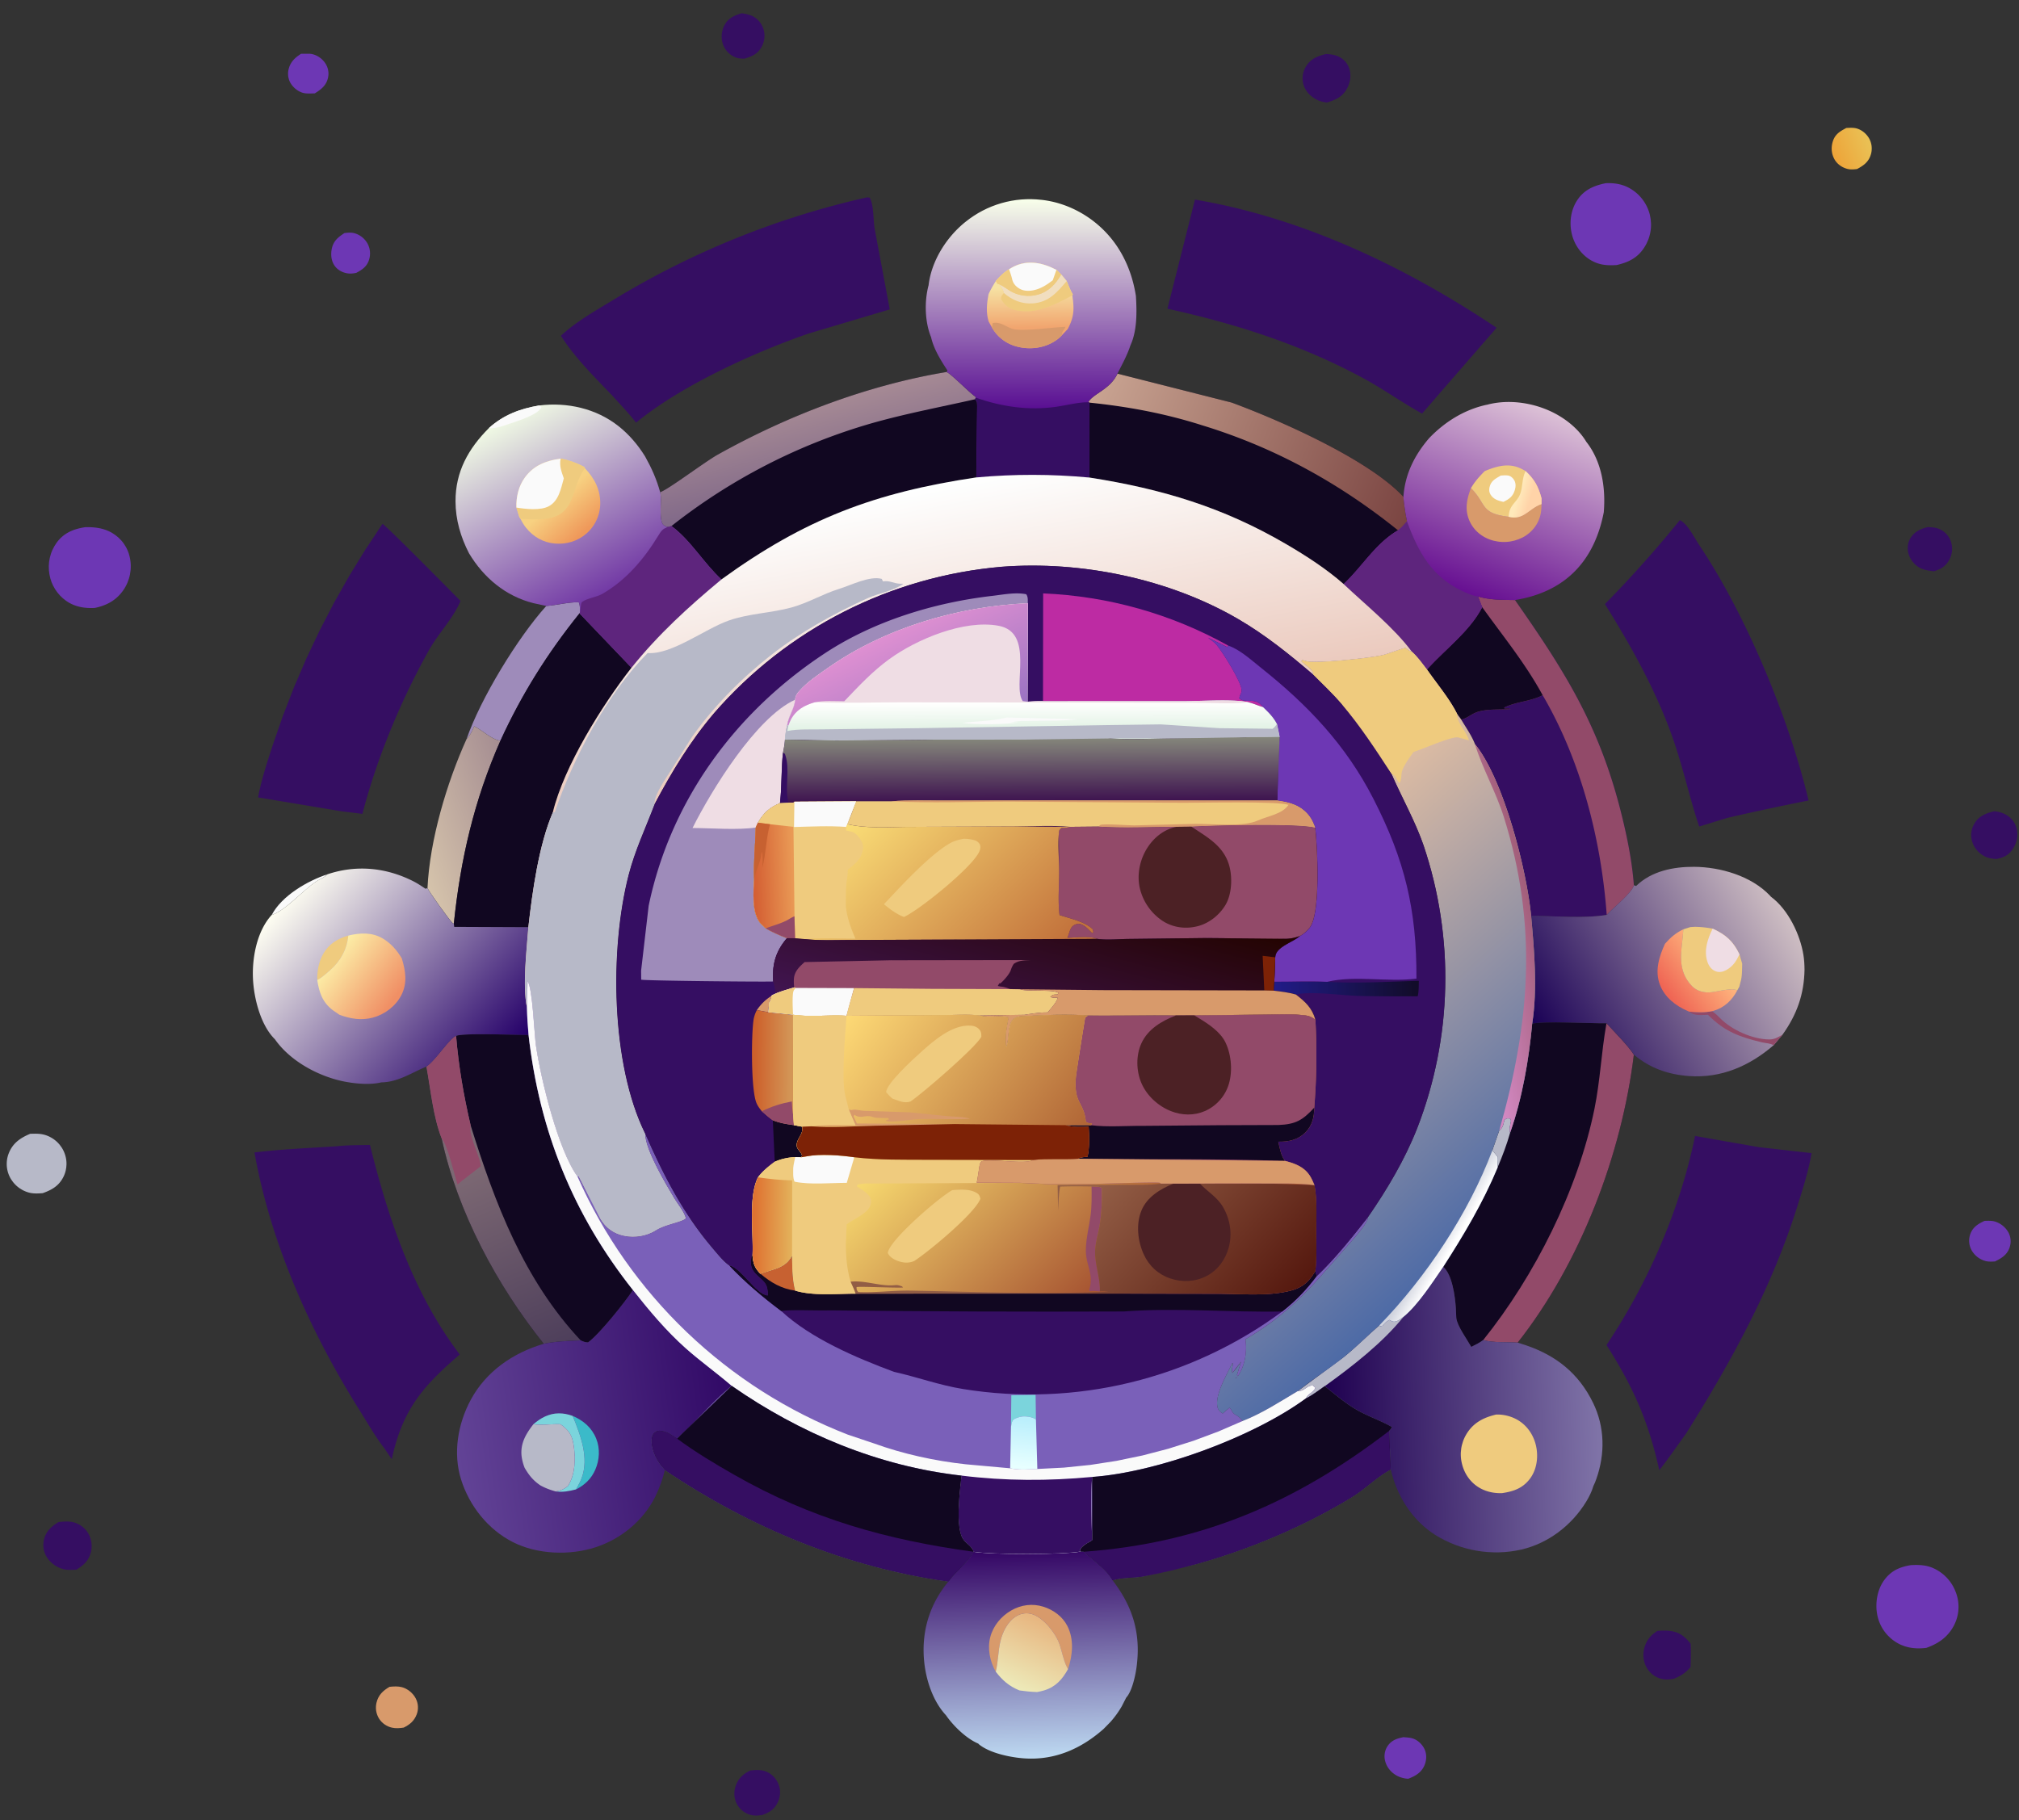 <svg xmlns="http://www.w3.org/2000/svg" width="112" height="101" fill="none" xmlns:v="https://vecta.io/nano"><rect width="100%" height="100%" fill="#333333" stroke="none"/><style><![CDATA[.B{fill:#efcb7e}.C{fill:#110721}.D{fill:#fafafa}.E{fill:#350e62}.F{fill:#924a69}.G{fill:#d89a6b}.H{fill:#b7b9c8}.I{fill:#6d37b4}.J{fill:#efdde4}.K{fill:#4c2125}]]></style><path d="M15.074 50.762c.561-1.066 1.991-1.895 3.098-2.256-.126.112-.22.181-.372.254-.799.382-1.876 1.74-2.726 2.002z" class="D"/><path d="M19.106 12.931c.175-.019.359-.041.533.003a1.2 1.2 0 0 1 .757.595l.048.103.037.107c.011.036.02.073.026.111l.016.113.004.114-.007.114-.018.112-.029.11c-.119.378-.376.55-.712.727-.147.028-.304.052-.453.031-.289-.039-.564-.175-.737-.415-.207-.287-.235-.662-.155-.998.096-.406.357-.607.69-.826zM16.7 2.984l.475-.001c.343.025.653.223.851.499a1.06 1.06 0 0 1 .058.09l.048.096a1.02 1.02 0 0 1 .038.1 1.03 1.03 0 0 1 .028.103l.017.106a.96.96 0 0 1 .006.107.98.98 0 0 1-.005.107l-.016.106c-.092.439-.375.658-.737.883-.187.005-.398.021-.583-.012-.282-.051-.55-.25-.712-.481a.99.99 0 0 1-.106-.188.94.94 0 0 1-.037-.101l-.027-.105a1.04 1.04 0 0 1-.015-.107l-.004-.108a1.05 1.05 0 0 1 .007-.108.76.76 0 0 1 .019-.106c.092-.412.351-.663.697-.879z" class="I"/><path d="M102.418 7.1c.183-.008.387-.023.565.024.292.077.555.297.703.557.019.033.035.067.05.102s.029.07.041.107l.029.11c.008.037.014.075.018.112l.007.114-.005.114c-.003.038-.008.076-.015.113a1.05 1.05 0 0 1-.027.111c-.12.417-.402.621-.769.815-.177.021-.355.037-.53-.007-.297-.075-.569-.262-.72-.532-.174-.309-.2-.671-.089-1.006.129-.394.393-.546.742-.732z" fill="url(#A)"/><path d="M110.088 67.737c.178-.003.373-.016.546.029a1.29 1.29 0 0 1 .782.618c.142.276.159.577.049.868-.145.385-.446.566-.799.737-.176.01-.361.022-.533-.026a1.26 1.26 0 0 1-.78-.629l-.047-.105-.035-.109a1.12 1.12 0 0 1-.024-.112l-.011-.114a1.1 1.1 0 0 1 0-.115.88.88 0 0 1 .013-.114 1.06 1.06 0 0 1 .024-.112 1.07 1.07 0 0 1 .036-.109c.146-.374.43-.544.779-.706zM77.847 96.384c.18.014.381.02.552.081.271.096.512.335.629.595.124.278.112.596-.004.875-.174.416-.503.601-.904.756a1.49 1.49 0 0 1-.626-.168c-.315-.168-.565-.462-.654-.811a1.03 1.03 0 0 1 .135-.838c.22-.318.509-.417.873-.49z" class="I"/><path d="M21.607 93.59c.222-.023.47-.039.688.019.315.084.614.33.764.618.145.278.168.597.058.89-.137.362-.382.568-.72.735-.211.034-.437.052-.648.005l-.11-.03c-.036-.012-.072-.025-.107-.041l-.102-.051-.097-.061c-.031-.022-.061-.045-.09-.07l-.083-.079-.074-.087-.065-.094-.054-.099-.044-.105-.034-.108-.023-.111-.012-.113v-.113l.01-.113c.005-.037.012-.075.021-.111.102-.426.357-.666.722-.88z" class="G"/><path d="M41.14.734c.187.029.367.062.544.134.307.126.55.4.657.712a1.27 1.27 0 0 1 .036.127 1.14 1.14 0 0 1 .022.13 1.28 1.28 0 0 1 .004.263 1.13 1.13 0 0 1-.019.13l-.032.128-.045.124a1.26 1.26 0 0 1-.058.118c-.217.397-.531.524-.944.654-.167-.001-.329-.003-.487-.064a1.23 1.23 0 0 1-.705-.709 1.33 1.33 0 0 1-.041-.135 1.31 1.31 0 0 1-.027-.139 1.33 1.33 0 0 1-.009-.282 1.37 1.37 0 0 1 .018-.14l.033-.137c.013-.045.029-.09.047-.133a1.48 1.48 0 0 1 .061-.127c.21-.39.541-.527.945-.652zm65.798 28.512c.232.005.453.02.667.117.038.017.074.037.11.058l.103.07a1.03 1.03 0 0 1 .095.08 1.19 1.19 0 0 1 .086.089 1.22 1.22 0 0 1 .076.098c.024.034.046.069.066.105l.053.112a1.16 1.16 0 0 1 .042.117l.03.123.017.125.004.126a1.06 1.06 0 0 1-.008.126c-.004.042-.011.083-.02.125l-.032.122-.044.118-.056.113c-.201.36-.464.506-.846.628-.264-.035-.534-.064-.773-.188-.307-.16-.557-.472-.642-.807-.073-.286-.043-.592.113-.846.222-.36.562-.519.959-.609zM41.623 98.232c.271-.027.568-.052.828.041l.118.05c.038.018.076.039.112.062l.105.073a1.27 1.27 0 0 1 .098.084 1.25 1.25 0 0 1 .088.093 1.26 1.26 0 0 1 .078.102l.068.109.056.115a1.24 1.24 0 0 1 .044.121 1.25 1.25 0 0 1 .031.124 1.3 1.3 0 0 1 .018.127c.004.043.006.085.005.128l-.008.128-.021.127a1.25 1.25 0 0 1-.034.124 1.24 1.24 0 0 1-.046.12c-.183.411-.457.589-.866.738-.202.033-.386.056-.589.013a1.23 1.23 0 0 1-.804-.569l-.06-.119a1.09 1.09 0 0 1-.047-.124l-.034-.128a1.15 1.15 0 0 1-.02-.131 1.25 1.25 0 0 1-.006-.133 1.2 1.2 0 0 1 .008-.133 1.12 1.12 0 0 1 .022-.131l.035-.128c.142-.439.418-.688.82-.884zm68.997-53.22c.235.018.451.074.657.191.304.173.513.441.596.782.093.385.004.794-.218 1.119-.241.356-.497.472-.907.555-.198-.009-.424-.04-.605-.124-.349-.161-.632-.475-.741-.844a1.04 1.04 0 0 1-.031-.122l-.018-.124a1.06 1.06 0 0 1-.005-.126l.007-.126.021-.124a1.27 1.27 0 0 1 .033-.121 1.18 1.18 0 0 1 .045-.117 1.19 1.19 0 0 1 .057-.112c.25-.438.642-.594 1.109-.708zM73.557 2.997c.261.012.528.045.759.173.268.148.461.382.545.676.101.354.04.742-.136 1.062-.262.474-.623.629-1.117.781-.179-.025-.364-.061-.527-.14-.358-.173-.652-.46-.77-.845a1.24 1.24 0 0 1 .134-1.013c.263-.434.641-.58 1.112-.693zM3.246 84.449c.246-.027.524-.05.768-.003a1.37 1.37 0 0 1 .848.574 1.42 1.42 0 0 1 .178 1.11c-.121.465-.409.721-.806.962-.213.007-.447.025-.657-.016a1.58 1.58 0 0 1-.964-.656l-.065-.109c-.02-.037-.038-.076-.053-.115l-.042-.12a1.26 1.26 0 0 1-.046-.25l-.004-.127.009-.127c.005-.043.012-.084.021-.125.11-.482.407-.75.813-.997zm88.709 6.034c.222-.012.444-.022.666.004.541.062.831.299 1.164.712.023.433.01.86-.005 1.292-.274.325-.519.481-.912.646-.197.042-.428.064-.628.028l-.126-.03-.123-.043-.118-.055a1.28 1.28 0 0 1-.112-.066 1.27 1.27 0 0 1-.105-.077l-.096-.087-.087-.096a1.27 1.27 0 0 1-.077-.105c-.22-.332-.284-.757-.188-1.143.109-.436.366-.755.748-.98z" class="E"/><path d="M1.677 62.907c.343-.012.64-.02.966.115.052.021.104.045.153.072a1.64 1.64 0 0 1 .146.087c.047.031.092.065.136.101s.085.074.125.114a1.66 1.66 0 0 1 .113.126l.1.137a1.69 1.69 0 0 1 .085.146 1.69 1.69 0 0 1 .07.154c.021.052.039.105.054.159s.028.108.038.163.017.11.021.166.005.111.004.167l-.013.167-.03.165c-.013.054-.028.108-.047.161s-.039.105-.063.155c-.245.52-.646.754-1.168.939-.273.019-.539.036-.805-.045-.055-.017-.109-.036-.162-.058a1.7 1.7 0 0 1-.155-.074l-.147-.09c-.047-.032-.093-.067-.137-.104s-.086-.076-.125-.117-.077-.084-.113-.129l-.099-.14c-.031-.049-.059-.098-.084-.15a1.61 1.61 0 0 1-.066-.153c-.019-.052-.036-.105-.05-.159a1.61 1.61 0 0 1-.033-.163c-.008-.055-.014-.11-.016-.166s-.002-.111.001-.167a1.61 1.61 0 0 1 .018-.165c.009-.055.021-.109.035-.163a1.62 1.62 0 0 1 .052-.158c.222-.575.646-.865 1.194-1.094z" class="H"/><path d="M30.303 33.621c.589-.042 1.226-.219 1.804-.206.081.191.065.376.061.579l-.019.037c-1.78 2.212-3.206 4.485-4.388 7.067-.515-.075-.973-.568-1.455-.802-.115.281-.214.495-.426.714.77-2.24 2.841-5.637 4.424-7.39z" fill="#9e8bba"/><path d="M89.08 10.164c.478-.018.911.047 1.333.286l.101.061.098.066.095.071.091.076.087.08.082.085.078.089.074.092.069.096.064.1.059.103.053.106.048.108.043.11.037.112.031.114.043.23.02.233a2.28 2.28 0 0 1-.003.234 2.29 2.29 0 0 1-.027.232 2.3 2.3 0 0 1-.05.229c-.02.075-.045.149-.073.222l-.095.214a2.37 2.37 0 0 1-.116.203c-.374.592-.885.837-1.54.99-.509.029-.93.01-1.39-.245-.557-.309-.947-.857-1.097-1.472-.151-.625-.064-1.321.288-1.865.384-.594.931-.824 1.595-.96zM4.72 29.25c.534-.014 1.05.05 1.517.329l.178.119.165.137.15.153a2.11 2.11 0 0 1 .133.168l.115.181a2.07 2.07 0 0 1 .095.191 1.86 1.86 0 0 1 .075.2 2.03 2.03 0 0 1 .054.207 2.3 2.3 0 0 1 .038.231 2.32 2.32 0 0 1 .014.234 2.35 2.35 0 0 1-.01.234l-.033.232c-.015.077-.034.152-.056.227l-.079.221a2.31 2.31 0 0 1-.222.412c-.392.576-.927.864-1.594 1.004-.583.029-1.115-.058-1.603-.402l-.173-.137-.159-.153-.143-.168-.126-.181-.108-.193-.089-.202-.068-.21-.048-.216-.029-.228-.007-.23.016-.229.039-.226.061-.221a2.29 2.29 0 0 1 .083-.214l.104-.205.124-.194c.398-.551.935-.77 1.586-.87zm101.271 57.589c.415-.023.817-.016 1.207.147a2.35 2.35 0 0 1 1.287 1.334 2.24 2.24 0 0 1-.07 1.819c-.328.666-.874 1.051-1.559 1.291-.6.072-1.176.004-1.695-.328l-.097-.065-.094-.07-.09-.075-.085-.079-.082-.083-.078-.087-.072-.091-.068-.095-.064-.098-.058-.101-.053-.104-.047-.107-.043-.109-.036-.111-.031-.113-.025-.114c-.128-.646-.003-1.409.395-1.944.377-.508.849-.716 1.458-.816z" class="I"/><path d="M25.879 41.011c.212-.219.312-.434.426-.714.482.234.94.727 1.455.802-1.454 3.295-2.215 6.579-2.583 10.151-.023-.013-.047-.023-.068-.038-.139-.102-1.358-1.804-1.394-1.944.123-2.651 1.069-5.838 2.164-8.256z" fill="url(#B)"/><path d="M32.147 34.032l2.884 3.018c-1.611 2.05-3.747 5.475-4.359 8.013-.783 1.824-1.138 4.404-1.361 6.382l-4.116-.018-.02-.177c.368-3.572 1.129-6.856 2.583-10.151 1.182-2.582 2.609-4.855 4.388-7.067z" class="C"/><path d="M21.219 29.068c.192.083 3.842 3.783 4.327 4.275-.409.976-1.246 1.822-1.766 2.756-1.554 2.79-2.872 5.963-3.676 9.057l-1.15-.142-4.638-.772c.181-.975.507-1.958.813-2.9l.564-1.623.622-1.602.679-1.579.736-1.553.791-1.526.846-1.496.899-1.465.951-1.431zm71.963-.206c.021.009.042.016.062.028.409.239.759.966 1.023 1.361 2.606 3.896 4.974 9.603 6.061 14.163a140.39 140.39 0 0 0-4.497.962l-1.572.482c-.514-1.528-.857-3.116-1.377-4.649-.931-2.746-2.329-5.242-3.851-7.694a64.66 64.66 0 0 0 4.151-4.653zM18.73 63.594c.591-.064 1.198-.054 1.792-.069 1.021 4.098 2.402 8.229 4.983 11.627-2.076 1.775-3.188 3.092-3.772 5.813l-.42-.619c-.497-.644-.921-1.391-1.354-2.081-2.716-4.32-4.948-9.275-5.842-14.324 1.526-.186 3.079-.244 4.613-.347zm75.3-.566l3.539.62 2.924.331c-.168.99-.482 1.97-.782 2.927-1.42 4.538-3.652 8.604-6.168 12.614-.498.688-.971 1.383-1.498 2.051-.597-2.708-1.449-4.619-2.928-6.946 2.308-3.446 4.08-7.524 4.913-11.597z" class="E"/><path d="M25.301 57.477c.31-.178 3.392-.05 4.018-.056.603 5.313 2.462 9.953 5.792 14.155-.456.697-1.869 2.453-2.487 2.903-.167-.004-.262-.04-.411-.112-.683.033-1.378.047-2.049.191-2.592-3.243-4.782-7.308-5.665-11.399-.471-1.192-.61-2.714-.843-3.982.497-.321 1.291-1.587 1.645-1.7z" class="C"/><path d="M23.656 59.177c.497-.321 1.291-1.587 1.645-1.7.14 1.698.419 3.295.805 4.954 1.347 4.326 2.95 8.575 6.106 11.937-.683.033-1.378.047-2.049.191-2.592-3.243-4.782-7.308-5.665-11.399-.471-1.192-.61-2.714-.843-3.982z" fill="url(#C)"/><path d="M23.656 59.177c.497-.321 1.291-1.587 1.645-1.7.14 1.698.419 3.295.805 4.954-.137.584.586 1.848.555 2.279-.001.016-1.14.873-1.281 1.009-.181-.565-.565-2.223-.881-2.56-.471-1.192-.61-2.714-.843-3.982z" class="F"/><path d="M36.617 27.308c.447-.141 2.467-1.676 3.209-2.09 3.888-2.169 8.281-3.846 12.682-4.578.229.079 1.189 1.06 1.527 1.311.083.062.055.031.101.115l-.052.088c.134.119.11.154.12.334.072 1.305-.056 2.684-.045 3.998-5.639.842-9.511 2.303-14.141 5.663-.975-.894-1.707-2.179-2.773-2.958l-.224.051c-.052-.024-.161-.072-.204-.104-.289-.213-.107-1.324-.177-1.717-.007-.038-.015-.076-.022-.114z" class="C"/><path d="M36.617 27.308c.447-.141 2.467-1.676 3.209-2.09 3.888-2.169 8.281-3.846 12.682-4.578.229.079 1.189 1.06 1.527 1.311.083.062.055.031.101.115l-.052.088c-1.907.43-3.837.793-5.719 1.327-.504.145-1.004.302-1.5.471s-.988.35-1.475.543a32.32 32.32 0 0 0-1.447.614c-.477.216-.949.444-1.416.684s-.927.49-1.381.752a32.45 32.45 0 0 0-1.343.818 32.33 32.33 0 0 0-1.301.882c-.427.305-.846.619-1.257.944l-.224.051c-.052-.024-.161-.072-.204-.104-.289-.213-.107-1.324-.177-1.717-.007-.038-.015-.076-.022-.114z" fill="url(#D)"/><path d="M61.988 20.731l6.332 1.604c2.678.985 7.514 3.124 9.456 5.151l.08.083a11.31 11.31 0 0 0 .198 1.361c-.155.169-.309.367-.498.497-1.265.734-1.982 2.008-3.018 2.981-.955-.843-2.08-1.567-3.179-2.21-3.51-2.055-6.924-3.076-10.925-3.701l-.004-4.157-.064-.019c.263-.484 1.212-.703 1.621-1.588z" class="C"/><path d="M61.988 20.731l6.332 1.604c2.678.985 7.514 3.124 9.456 5.151l.08.083a11.31 11.31 0 0 0 .198 1.361c-.155.169-.309.367-.498.497-3.263-2.628-6.861-4.607-10.872-5.831-2.051-.654-4.115-1.039-6.253-1.257l-.064-.019c.263-.484 1.212-.703 1.621-1.588z" fill="url(#E)"/><path d="M84.994 56.798c.6-.16 3.29-.009 4.122-.024.37.402 1.267 1.315 1.518 1.745-.676 5.548-2.97 11.569-6.446 15.975-.603-.046-1.335.021-1.912-.143-.203.157-.433.264-.661.379-.231-.409-.78-1.159-.83-1.599-.02-.178-.014-.372-.026-.552-.042-.642-.195-1.853-.701-2.295 1.15-1.785 2.199-3.55 3.018-5.514-.026-.199.023-.377.001-.578-.105-.119-.2-.241-.295-.368l.384-1.099c.026-.025.053-.049.079-.075.132-.134.161-.326.202-.502.139-.122.142-.1.33-.089.038.105.052.105.028.22-.044.202-.089.362-.035.568.667-1.875 1.043-4.068 1.224-6.049z" class="C"/><path d="M83.169 62.724l.079-.075c.132-.134.161-.326.202-.502.139-.122.142-.1.33-.089.038.105.052.105.027.22-.044.202-.089.362-.035.568-.183.652-.429 1.298-.693 1.922-.026-.199.023-.377.001-.578l-.295-.368.383-1.099z" class="H"/><path d="M89.117 56.774c.37.402 1.267 1.315 1.518 1.745-.676 5.548-2.97 11.569-6.446 15.975-.603-.047-1.335.021-1.912-.143 2.865-3.567 5.261-8.341 6.174-12.836.313-1.542.38-3.111.65-4.654l.016-.087z" class="F"/><path d="M81.99 33.094c.698.201 1.333.187 2.05.198 2.755 3.936 4.642 6.924 5.851 11.658.345 1.351.641 2.779.745 4.171-.123.443-1.161 1.252-1.506 1.642-1.28.212-2.878.061-4.193.047-.249-2.547-1.52-7.559-3.116-9.523-.172-.459-.512-.936-.761-1.361a3.73 3.73 0 0 0-.221-.299c-.421-.855-1.135-1.692-1.681-2.48.99-1.11 2.386-2.126 3.065-3.461-.09-.187-.156-.398-.231-.591z" class="E"/><path d="M81.99 33.094c.698.201 1.333.187 2.05.198 2.755 3.936 4.642 6.924 5.851 11.658.345 1.351.641 2.779.745 4.171-.123.443-1.161 1.252-1.506 1.642-.306-4.172-1.423-8.555-3.553-12.19-.674.355-1.459.348-2.13.685l.007.05h.107c.155.002.094-.004.248.033-.578.047-1.318-.018-1.86.165-.317.107-.564.351-.888.421a3.73 3.73 0 0 0-.221-.299c-.421-.855-1.135-1.692-1.681-2.48.99-1.11 2.386-2.126 3.065-3.461-.09-.187-.156-.398-.231-.591z" class="F"/><path d="M82.221 33.685c1.167 1.629 2.392 3.116 3.355 4.887-.674.355-1.459.348-2.13.685l.007.05.107-.001c.155.002.094-.004.248.033-.578.047-1.318-.018-1.86.165-.317.107-.564.351-.888.421a3.73 3.73 0 0 0-.221-.299c-.421-.855-1.135-1.692-1.681-2.48.99-1.11 2.386-2.126 3.065-3.461z" class="C"/><path d="M66.289 11.074c5.989 1.01 11.722 3.753 16.733 7.112l-2.836 3.262-1.298 1.499c-1.1-.603-2.121-1.344-3.225-1.942-3.448-1.87-7.085-3.039-10.902-3.876l1.527-6.055zm-18.19-.125l.144.017c.225.374.201 1.238.271 1.698l.844 4.503-4.518 1.343c-3.035 1.055-7.066 2.888-9.556 4.941-.4-.52-.87-1-1.307-1.489-.992-1.038-2.088-2.114-2.86-3.331.806-.767 1.946-1.409 2.898-1.987a46.76 46.76 0 0 1 14.083-5.695z" class="E"/><path d="M59.945 86.087l.169.009c.513.483 1.266.967 1.606 1.587 1.128 1.466 1.575 2.96 1.329 4.808-.061.464-.249 1.344-.574 1.697l-.246.48a5.36 5.36 0 0 1-.293.452 5.32 5.32 0 0 1-.337.42l-.378.385c-1.232 1.091-2.681 1.739-4.353 1.638-.77-.046-1.962-.285-2.569-.788-.011-.009-.018-.022-.027-.033-.67-.282-1.387-.983-1.797-1.576-.734-.787-1.119-1.985-1.214-3.04-.147-1.635.311-3.12 1.352-4.381.408-.567 1.074-1.049 1.395-1.648 1.047.165 4.898.165 5.937-.011z" fill="url(#F)"/><path d="M55.238 92.751c-.326-.573-.474-1.281-.303-1.926.165-.624.6-1.147 1.154-1.468s1.188-.403 1.796-.21c.555.176 1.056.542 1.324 1.066.382.745.292 1.631.037 2.397l-.061-.115c-.203-.396-.272-.884-.424-1.305-.219-.605-.874-1.432-1.491-1.628-.298-.095-.605-.056-.875.098-.482.276-.78.883-.902 1.406-.129.552-.117 1.135-.255 1.685z" class="G"/><path d="M55.238 92.751c.138-.55.127-1.133.255-1.685.122-.522.419-1.13.902-1.406.27-.155.577-.193.875-.098.617.197 1.273 1.023 1.491 1.628.152.421.222.909.424 1.305l.061.115c-.317.564-.673.977-1.316 1.176-.13.041-.265.068-.399.095-.332-.011-.647-.043-.976-.09-.571-.228-.949-.563-1.318-1.04z" fill="url(#G)"/><path d="M82.472 22.461c1.293-.353 2.803-.093 3.954.571.621.358 1.202.866 1.573 1.484.86 1.094 1.079 2.557.967 3.908-.305 1.577-1.019 3-2.382 3.915-.761.511-1.645.812-2.547.953-.717-.011-1.352.003-2.05-.198l.232.591c-.679 1.335-2.074 2.351-3.065 3.461-.262-.336-.515-.701-.834-.985-.988-1.337-2.567-2.6-3.786-3.756 1.037-.973 1.753-2.246 3.018-2.981.188-.129.343-.328.498-.497a11.32 11.32 0 0 1-.198-1.361c.085-1.257.617-2.316 1.43-3.259.868-.905 1.957-1.584 3.189-1.849z" fill="url(#H)"/><path d="M81.598 27.076l.04.04c.832.858.475 1.367 2.048 1.553.856.213 1.112-.457 1.827-.703-.002.239-.02.469-.087.7-.147.506-.508.919-.972 1.159l-.212.094-.22.072-.226.049a2.25 2.25 0 0 1-.23.026c-.077.005-.154.006-.232.003a2.29 2.29 0 0 1-.231-.021l-.228-.044a2.29 2.29 0 0 1-.222-.067c-.492-.178-.9-.529-1.121-1.006-.294-.634-.17-1.234.067-1.855z" class="G"/><path d="M82.365 26.137c.615-.254 1.252-.452 1.904-.184a2.56 2.56 0 0 1 .36.184c.494.455.711.861.884 1.51l-.001.32c-.715.246-.971.917-1.827.704-1.573-.187-1.215-.696-2.048-1.553l-.04-.04.064-.097c.205-.323.432-.576.704-.843z" class="B"/><path d="M83.249 26.386c.119-.007.251-.022.369-.009.159.017.274.104.362.236.114.172.111.381.053.572-.111.364-.302.496-.632.661-.283-.059-.557-.144-.718-.408-.076-.125-.089-.257-.057-.398.081-.366.321-.474.624-.654z" class="D"/><path d="M84.627 26.137c.494.455.711.861.884 1.51l-.001.32c-.715.246-.971.917-1.827.704l.022-.163.013-.07c.072-.429.441-.612.597-.996.176-.435.093-.854.312-1.304z" fill="url(#I)"/><path d="M78.051 28.929c.622 1.696 1.37 3.078 3.084 3.869.269.124.557.258.853.296l.232.592c-.679 1.335-2.074 2.351-3.065 3.461-.262-.336-.515-.701-.834-.985-.988-1.337-2.567-2.6-3.786-3.756 1.037-.973 1.753-2.246 3.018-2.981.188-.129.343-.328.498-.497z" fill="#5e257d"/><path d="M29.915 22.496c1.548-.19 3.151.166 4.388 1.141.595.469 1.082 1.043 1.481 1.685.365.653.638 1.264.837 1.985l.022.114c.069.393-.112 1.504.177 1.717.044.032.153.08.204.104l.224-.051c1.066.779 1.798 2.064 2.773 2.958-1.823 1.514-3.503 3.046-4.989 4.9l-2.884-3.019.019-.037c.003-.203.02-.388-.061-.579-.578-.013-1.214.164-1.803.206l-.709-.154c-1.552-.389-2.767-1.419-3.576-2.767-.465-.902-.746-1.863-.749-2.883-.005-1.645.712-2.924 1.848-4.062.824-.738 1.72-1.074 2.797-1.259z" fill="url(#J)"/><path d="M27.113 23.755c.824-.738 1.72-1.074 2.797-1.259l.131.097c-.212.429-1.331.765-1.767.914-.364.124-.737.268-1.126.249l-.035-.001z" class="D"/><path d="M31.099 25.444c.483.091.869.235 1.308.462l.042.076c.532.554.87 1.206.847 1.996l-.006.116-.012.115-.018.114-.024.113-.03.112-.035.11-.041.108-.047.106-.052.103-.058.101-.063.098-.067.094-.072.09-.077.087-.081.082-.085.078c-.48.421-1.105.607-1.739.553-.653-.056-1.198-.366-1.606-.874-.126-.157-.222-.32-.31-.501l-.066-.105-.161-.519c-.018-.591.119-1.181.468-1.665.493-.682 1.187-.938 1.985-1.051z" fill="url(#K)"/><path d="M31.098 25.444a4.52 4.52 0 0 1 1.309.462l.042.076-.036.048c-.731 1.022-.467 2.464-1.993 2.729-.531.092-1.017.053-1.547.026l-.067-.105-.161-.519c.502.083 1.325.176 1.793-.071.562-.296.68-.993.836-1.548-.134-.39-.254-.681-.176-1.097z" class="B"/><path d="M28.646 28.16c-.018-.591.119-1.181.468-1.665.493-.682 1.187-.938 1.985-1.051-.078.416.042.707.176 1.097-.156.555-.274 1.252-.836 1.548-.468.247-1.291.154-1.793.071z" class="D"/><path d="M37.024 29.244l.224-.051c1.066.779 1.798 2.064 2.773 2.958-1.823 1.514-3.503 3.046-4.989 4.9l-2.884-3.019.019-.037c.032-.116.024-.069.036-.181.009-.086.014-.36.087-.417.251-.196.806-.265 1.121-.446 1.354-.78 2.338-1.966 3.139-3.284.142-.233.217-.315.473-.423z" fill="#5e257d"/><path d="M90.759 49.158c.849-.829 2.071-1.072 3.219-1.064 1.465.011 3.182.509 4.215 1.606l.045.052c.953.704 1.624 2.093 1.805 3.242.042.269.058.533.059.805-.021 1.367-.426 2.498-1.221 3.61l-.49.581c-1.33 1.149-2.908 1.842-4.695 1.713-1.152-.083-2.172-.437-3.058-1.186-.251-.43-1.148-1.343-1.518-1.745-.832.015-3.522-.136-4.122.024.299-1.923.116-4.062-.059-5.989 1.315.014 2.913.165 4.193-.047.345-.39 1.384-1.199 1.506-1.642l.122.038z" fill="url(#L)"/><path d="M93.695 56.128c.446.046.842.062 1.286-.025l.053.041c.137.105.253.209.372.334.639.665 1.824 1.19 2.736 1.194.291.002.487-.119.736-.261l-.49.581c-.183-.111-.437-.11-.644-.159-1.242-.295-2.085-.604-2.998-1.529-.37.012-.751.077-1.051-.176z" class="F"/><path d="M92.36 52.366c.307-.35.596-.603 1.02-.804l-.008.129c-.075 1.059-.378 2.067.454 2.983.248.273.568.386.933.389.413.004 1.291-.29 1.613-.111-.299.556-.713.955-1.329 1.135l-.061.015c-.444.087-.84.072-1.286.025-.021-.014-.045-.022-.069-.032-.667-.283-1.287-.767-1.549-1.466-.291-.775-.042-1.55.282-2.265z" fill="url(#M)"/><path d="M94.013 51.422a5.64 5.64 0 0 1 .993.103c.734.338 1.131.69 1.489 1.427l.149.513v.049c-.01.319.002.647-.088.955l-.07.275-.116.208c-.322-.179-1.201.116-1.613.111-.365-.004-.684-.116-.933-.389-.833-.917-.529-1.925-.454-2.983l.008-.129.388-.124.248-.015z" class="B"/><path d="M95.006 51.525c.734.338 1.131.69 1.489 1.427-.187.381-.349.655-.735.87-.179.1-.379.143-.578.071-.232-.084-.385-.288-.462-.514-.218-.638.005-1.281.286-1.855z" class="J"/><path d="M35.112 71.576c.904 1.144 1.836 2.259 2.928 3.231l2.548 2.084c-1.105.901-1.979 1.992-3.034 2.925-.369-.235-.653-.485-1.113-.421-.168.114-.253.179-.284.397-.073.514.212 1.152.529 1.542l.197.226c-.123.509-.3.999-.529 1.47-.663 1.34-1.901 2.356-3.318 2.817-1.435.468-3.236.401-4.59-.289-1.377-.701-2.409-2.006-2.869-3.471-.458-1.46-.18-3.09.538-4.422.853-1.583 2.352-2.608 4.047-3.106.671-.144 1.366-.158 2.049-.191.15.072.245.108.412.112.618-.45 2.031-2.206 2.487-2.903z" fill="url(#N)"/><path d="M31.77 78.559c.591.256 1.061.653 1.305 1.264.22.549.183 1.174-.05 1.713-.218.506-.585.856-1.071 1.101.107-.194.225-.395.304-.602.439-1.155-.058-2.417-.488-3.476z" fill="#3bbac9"/><path d="M29.59 79.021c.198-.171.402-.319.642-.429.515-.235 1.013-.222 1.537-.033.43 1.059.927 2.321.488 3.476-.079.207-.197.408-.304.602-.388.098-.727.165-1.13.113l.086-.018c.255-.047.383-.124.592-.276.416-.635.438-1.567.315-2.301-.095-.566-.268-.799-.724-1.134-.503-.022-1.002.072-1.503.001z" fill="#7bd4dc"/><path d="M29.588 79.021c.501.071 1-.022 1.503-.001.456.335.629.568.724 1.134.124.735.101 1.667-.315 2.301-.209.152-.338.229-.592.276l-.086.018c-.308-.087-.564-.181-.845-.335-.399-.27-.63-.557-.872-.971a2.67 2.67 0 0 1-.171-.654c-.076-.705.241-1.235.655-1.768z" class="H"/><path d="M18.171 48.506c1.605-.536 3.248-.374 4.751.386.238.12.46.269.681.418.037-.012.08-.017.109-.043.036.14 1.255 1.841 1.394 1.944.021.015.045.026.068.038l.02.177 4.116.018c-.095 1.277-.327 3.211-.082 4.445l.091 1.532c-.626.006-3.708-.122-4.018.056-.354.113-1.148 1.379-1.645 1.7l-.121.052c-.78.34-1.495.814-2.381.824-.585.142-1.321.084-1.911-.019-1.477-.256-3.124-1.125-3.994-2.374-.801-.785-1.173-2.305-1.217-3.388-.048-1.168.227-2.622 1.041-3.51.849-.261 1.927-1.62 2.726-2.002a1.43 1.43 0 0 0 .372-.254z" fill="url(#O)"/><path d="M17.599 54.372c-.014-.49.086-1.019.329-1.446.314-.553.794-.846 1.392-1.017-.058.753-.446 1.441-1.017 1.931-.207.178-.459.421-.704.532z" class="B"/><path d="M19.319 51.91c.65-.161 1.326-.193 1.921.163.453.272.778.651 1.048 1.098.213.696.323 1.375-.029 2.051-.315.604-.919 1.064-1.574 1.238-.639.17-1.244.069-1.853-.156l-.091-.064-.264-.18c-.586-.435-.776-.999-.878-1.687.245-.111.497-.354.704-.532.57-.49.959-1.178 1.017-1.931z" fill="url(#P)"/><path d="M51.511 15.828c.159-1.357.996-2.677 2.05-3.52l.224-.172.232-.16.239-.149.247-.137.253-.124.259-.111.264-.098.269-.085.273-.072.276-.058.278-.044.28-.03.281-.016.282-.002.282.012.281.026c1.531.17 2.968 1.005 3.918 2.212.714.907 1.138 1.991 1.313 3.126.054.882.073 1.918-.306 2.741-.178.546-.46 1.054-.72 1.565-.408.885-1.357 1.105-1.621 1.588l.063.019.004 4.157a33.96 33.96 0 0 0-6.272-.007l.045-3.998c-.01-.18.014-.215-.12-.334l.052-.089c-.046-.085-.018-.054-.101-.115-.338-.251-1.298-1.232-1.527-1.311.026-.021.033-.058.047-.089-.367-.561-.757-1.182-.906-1.842-.35-.851-.377-1.998-.139-2.882z" fill="url(#Q)"/><path d="M55.97 14.946c.53-.353 1.095-.445 1.718-.316a3.35 3.35 0 0 1 .764.273l.148.067.267.26.305.367c.106.24.199.509.34.73l-.026.064c.109.737.107 1.194-.258 1.869l-.303.32c-.14.16-.32.298-.505.404-.601.347-1.356.422-2.022.239a2.21 2.21 0 0 1-1.372-1.055l-.18-.324c-.159-.516-.105-1.009-.006-1.528.119-.256.255-.491.405-.73.217-.247.44-.471.724-.639z" fill="url(#R)"/><path d="M55.027 18.166l.037-.239c.494-.109.81.299 1.266.353.677.08 2.013-.114 2.773-.147-.058.195-.212.234-.178.446a2.03 2.03 0 0 1-.505.404c-.601.347-1.356.422-2.022.239a2.21 2.21 0 0 1-1.372-1.055z" class="G"/><path d="M55.97 14.946c.531-.353 1.095-.445 1.718-.316a3.35 3.35 0 0 1 .764.273l.148.067.267.26.305.367c.106.24.199.509.34.73l-.025.064c-.985.517-2.078 1.106-3.231.798-.332-.089-.551-.308-.723-.595.001-.177.045-.197.156-.339-.044-.197-.15-.323-.263-.487l-.084-.016-.095-.166c.217-.247.44-.471.724-.639z" class="B"/><path d="M58.868 15.229l.305.367c-.537.625-.994 1.174-1.874 1.236-.621.044-1.148-.177-1.611-.577-.044-.197-.15-.323-.262-.487.223.101.411.251.619.376.44.265 1.016.34 1.51.207.618-.167 1.005-.588 1.313-1.122z" fill="#f1debf"/><path d="M55.246 15.585c.217-.247.44-.471.724-.639.071.185.131.359.175.552.051.22.184.377.373.498.264.167.587.163.88.091.377-.093.696-.304.999-.539l.201-.578.267.26c-.308.533-.695.955-1.313 1.122-.495.133-1.071.058-1.51-.207-.209-.126-.396-.275-.62-.376l-.084-.016-.095-.166z" class="B"/><path d="M55.973 14.946c.53-.353 1.094-.445 1.718-.316a3.35 3.35 0 0 1 .764.273l.148.067-.202.578c-.303.235-.622.446-.999.539-.294.073-.617.077-.88-.091-.19-.121-.322-.278-.373-.498-.045-.193-.105-.367-.175-.552z" class="D"/><path d="M54.138 22.067c1.459.509 2.935.719 4.473.501.563-.08 1.19-.254 1.754-.25l.064.019.004 4.157c-2.124-.194-4.148-.199-6.271-.007l.045-3.998c-.01-.18.014-.215-.12-.334l.052-.088z" class="E"/><path d="M77.866 73.048c.798-.657 1.6-1.903 2.193-2.765.507.442.659 1.653.701 2.295l.026.552c.05.44.599 1.19.83 1.599.228-.116.457-.223.661-.379.577.163 1.308.096 1.912.143l.458.147c1.686.573 2.934 1.569 3.725 3.193.653 1.339.674 2.832.181 4.225-.048.136-.096.262-.163.389-.085.303-.236.601-.399.869-.798 1.311-2.099 2.311-3.6 2.659l-.306.061-.308.046-.31.031-.311.015h-.312l-.311-.015-.31-.03-.308-.045-.306-.06-.302-.075-.298-.09-.294-.104-.288-.119-.282-.132-.275-.146-.268-.159c-1.269-.808-2.131-2.174-2.453-3.63l-.086-2.135c.086-.085.105-.111.151-.215-.599-.348-1.27-.573-1.876-.91-.658-.366-1.257-.887-1.846-1.356-.335.227-.689.511-1.052.683.111-.285.444-.331.523-.602l-.137-.113c-.289-.023-.444.269-.73.303l-.112.009 2.523-1.866c.701-.556 1.323-1.197 1.999-1.78.099.055.041.041.179.013.124-.138.217-.251.393-.325.05.028.13.079.185.09.227.047.428-.155.603-.272z" fill="url(#S)"/><path d="M76.507 73.542c.099.055.041.041.179.013.124-.138.217-.251.393-.325.05.029.13.079.185.09.227.047.428-.155.603-.272-1.181 1.469-2.852 2.762-4.375 3.86-.335.228-.689.511-1.052.683.111-.285.444-.331.523-.602l-.137-.113c-.289-.023-.444.269-.73.303l-.112.009 2.523-1.866c.701-.556 1.323-1.197 1.999-1.78z" class="H"/><path d="M82.983 78.485c.454-.022.945.116 1.321.371.52.352.847.925.937 1.542.084.577-.024 1.2-.387 1.668-.401.516-.905.684-1.525.777-.419.016-.835-.064-1.205-.265-.518-.281-.874-.769-1.018-1.337-.018-.07-.033-.141-.045-.213a2.14 2.14 0 0 1-.023-.216c-.004-.072-.005-.145-.002-.217l.021-.216a2.14 2.14 0 0 1 .042-.213l.063-.208c.025-.068.053-.135.084-.2s.066-.129.103-.191c.38-.627.941-.916 1.633-1.08z" class="B"/><path d="M72.823 37.414l.035-.07c-.13-.27-.45-.436-.66-.652l.028-.078.209.065c.507.165 3.506-.169 4.146-.305.488-.104.919-.31 1.39-.433.091.083.158.148.274.195.025.01.051.018.077.026.319.284.572.649.834.985.546.789 1.26 1.625 1.681 2.48l.222.299c.249.425.588.901.761 1.361 1.596 1.964 2.867 6.977 3.116 9.523.175 1.927.359 4.065.059 5.989-.181 1.981-.558 4.174-1.224 6.049-.054-.206-.008-.366.035-.568.025-.115.011-.115-.028-.22-.188-.011-.191-.033-.33.089-.042.177-.07.368-.202.502-.025.026-.052.05-.079.075l-.384 1.099a6.1 6.1 0 0 0 .295.368c.022.201-.027.379-.001.578-.819 1.964-1.868 3.73-3.018 5.515-.593.862-1.395 2.108-2.193 2.765-.176.117-.376.32-.603.272-.055-.011-.135-.061-.185-.09-.175.074-.269.187-.393.325-.138.028-.08.042-.179-.013-.676.583-1.299 1.224-1.999 1.78-.819.65-1.71 1.215-2.523 1.866-.974.58-1.987 1.239-3.045 1.65-.112-.125-.212-.239-.361-.319-.295-.159-.21-.292-.381-.415l-.373.319c-.143-.094-.24-.171-.284-.346-.172-.675.538-1.854.815-2.444l.045.019c-.031.171-.082.346-.035.517.18-.191.326-.408.479-.62l-.224.734.046.074c-.043.072-.095.08-.168.117.126-.039.083-.005.16-.113.401-.561.537-1.394.426-2.056 2.441-1.431 3.647-2.876 5.477-4.978.274-.315 1.351-1.46 1.327-1.806 1.066-1.544 2.042-3.186 2.73-4.935l.176-.468.165-.472.155-.475.145-.479.134-.482.124-.485.113-.487.103-.489.092-.492.082-.493.071-.495.06-.497.049-.498.038-.499.027-.499.017-.5.006-.5-.005-.5-.016-.5-.027-.499-.038-.499-.049-.498-.059-.497-.07-.495-.081-.493-.091-.492-.102-.489-.113-.487-.123-.485-.134-.482-.144-.479-.154-.476c-.479-1.38-1.196-2.631-1.776-3.962-.868-1.336-1.743-2.677-2.779-3.892-.491-.575-1.057-1.104-1.59-1.641z" fill="url(#T)"/><path d="M82.785 63.824l.295.368c.022.201-.027.379-.001.578-.819 1.964-1.869 3.73-3.018 5.515-.593.862-1.395 2.107-2.193 2.765-.176.117-.376.32-.603.272-.055-.011-.135-.062-.185-.09-.175.074-.269.187-.393.325-.138.028-.08.042-.179-.013 2.605-2.684 4.955-6.21 6.278-9.719z" fill="url(#U)"/><path d="M81.82 41.286c1.596 1.964 2.867 6.977 3.116 9.523.175 1.927.358 4.065.059 5.989-.181 1.981-.558 4.174-1.224 6.049-.053-.206-.008-.366.035-.568.025-.115.011-.115-.028-.22-.188-.011-.191-.033-.33.089-.042.177-.07.368-.202.502-.025.026-.052.05-.079.074 1.715-5.988 2.142-11.365.259-17.382-.432-1.381-1.18-2.69-1.586-3.989-.007-.022-.013-.044-.02-.067z" fill="url(#V)"/><path d="M72.825 37.414l.035-.07c-.13-.27-.45-.436-.66-.652l.028-.078.209.065c.507.165 3.506-.169 4.146-.305.488-.104.919-.31 1.39-.433.091.083.158.148.274.195.025.01.051.018.077.026.319.284.572.649.834.985.546.789 1.26 1.625 1.681 2.48-.002.026-.007.052-.005.078.028.452.547.921.653 1.373l-.58-.16c-.334-.104-2.028.667-2.494.802-.222.311-.484.657-.622 1.015-.089.232-.017.515-.158.715-.194-.177-.176-.434-.439-.503l-2.779-3.892c-.491-.575-1.056-1.104-1.59-1.641z" class="B"/><path d="M54.163 26.489c2.124-.192 4.148-.188 6.272.007 4.001.625 7.415 1.646 10.924 3.701 1.098.643 2.223 1.367 3.179 2.21 1.22 1.156 2.798 2.419 3.786 3.756-.026-.009-.052-.016-.077-.026-.116-.047-.183-.111-.274-.195-.472.123-.902.329-1.39.433-.64.136-3.639.47-4.146.305-.069-.023-.14-.043-.209-.065l-.028.078c.21.217.531.382.66.652l-.035.07c-1.311-1.122-2.642-2.194-4.138-3.065-3.834-2.236-8.711-3.243-13.121-2.902l-.57.056-.569.07-.567.083-.565.097-.562.11-.559.124-.556.137-.553.151-.549.164-.545.177-.541.19-.536.203-.531.216-.526.229-.52.241-.514.254-.507.266-.501.278-.494.29-.487.302-.48.313-.472.325-.464.336-.456.347-.447.358-.439.369-.43.379-.42.389-.411.399-.401.409-.391.419-.381.428c-1.331 1.562-2.358 3.267-3.318 5.074-.499 1.313-1.093 2.562-1.443 3.932-1.056 4.128-.975 10.471.91 14.31.005.01.012.019.018.029 0 .019-.001.038 0 .057.024.869 1.138 2.732 1.605 3.516.209.351.547.732.65 1.125-.213.215-1.142.334-1.644.657-.514.331-1.182.44-1.782.317-.59-.121-1.007-.434-1.321-.943-.461-.748-.778-1.584-1.204-2.355l-.07-.01c-1.064-1.458-2.019-5.371-2.294-7.229-.101-.681-.185-3.179-.468-3.608.001.489-.004.974-.035 1.462-.245-1.234-.013-3.168.082-4.445.223-1.977.578-4.557 1.361-6.382.613-2.538 2.748-5.962 4.359-8.013 1.486-1.854 3.166-3.386 4.989-4.9 4.631-3.36 8.502-4.821 14.141-5.663z" fill="url(#W)"/><path d="M35.925 36.231c1.315.113 3.194-1.346 4.506-1.804 1.13-.394 2.336-.409 3.482-.724.924-.255 1.737-.753 2.638-1.03.645-.199 1.686-.738 2.362-.556l.069.142c.347-.061.574.099.899.126.075.006.158 0 .234.002-.548.403-1.37.524-1.987.804-1.883.853-3.739 1.887-5.369 3.165s-3.194 2.857-4.38 4.546l-1.168 1.855c-.262.414-.863 1.263-.898 1.746l-.005.129c-.499 1.313-1.093 2.562-1.443 3.932-1.056 4.128-.975 10.471.91 14.31.005.01.012.019.018.029 0 .019-.001.038 0 .057.024.869 1.138 2.732 1.605 3.516.209.351.547.732.65 1.125-.213.214-1.142.334-1.644.657-.514.331-1.182.44-1.782.317-.59-.121-1.007-.434-1.321-.943-.461-.748-.778-1.584-1.204-2.355l-.07-.01c-1.064-1.458-2.019-5.371-2.294-7.229-.101-.681-.185-3.179-.468-3.608.001.489-.004.974-.035 1.462-.245-1.234-.013-3.168.082-4.445.223-1.977.578-4.557 1.361-6.381l.102.002c1.03-3.035 2.889-6.547 5.15-8.835z" class="H"/><path d="M29.231 55.889l.035-1.462c.284.429.368 2.927.468 3.608.274 1.858 1.23 5.771 2.294 7.229l.07.01 1.204 2.355a1.93 1.93 0 0 0 1.321.943c.6.123 1.268.013 1.782-.317.503-.323 1.432-.443 1.644-.657-.104-.393-.442-.774-.65-1.125-.466-.784-1.581-2.647-1.605-3.516V62.9c1.002 2.283 2.104 4.437 3.732 6.347.268.314.593.731.929.963.656.11 1.48 1.618 2.131 1.665.021-.117.023-.07.008-.172l-.014-.088c-.042-.578-.51-.677-.796-1.112-.147-.224-.154-.481-.104-.736l.026-.123.042.016c.045.463.112.673.434 1.011l.805-.255c.43-.145.751-.347.952-.76.018.64.012 1.331.179 1.954 1 .303 2.3.168 3.345.168l5.08-.005 9.61.001 5.378.008c1.287.002 2.784.151 4.037-.164.688-.173 1.046-.503 1.399-1.093l.074.28c1.044-.995 1.959-2.15 2.849-3.282.024.347-1.053 1.492-1.327 1.806-1.83 2.102-3.037 3.546-5.477 4.978.111.662-.025 1.495-.426 2.056-.077.108-.035.074-.16.113.073-.037.125-.046.168-.117l-.047-.074.224-.734-.479.62c-.047-.172.005-.346.035-.517l-.045-.019c-.277.59-.987 1.77-.815 2.444.045.175.141.251.284.346l.373-.319c.171.123.086.256.381.415.15.081.249.194.361.319 1.058-.411 2.071-1.07 3.045-1.65l.112-.009c.286-.034.441-.326.73-.303l.137.113c-.079.271-.413.317-.523.602.364-.172.717-.455 1.052-.683.589.469 1.188.989 1.846 1.356.606.337 1.277.562 1.876.91-.046.104-.065.13-.151.215l.086 2.135-.117.065c-.728.416-1.343 1.047-2.065 1.487-2.629 1.6-5.583 2.852-8.544 3.683l-3.025.704c-.532.089-1.182.046-1.68.22-.34-.62-1.093-1.105-1.606-1.587l-.169-.009c-1.039.175-4.889.175-5.937.011-.32.6-.987 1.081-1.395 1.648-5.7-.799-10.973-2.992-15.728-6.187-.068-.074-.133-.149-.197-.226-.317-.389-.602-1.028-.529-1.542.031-.218.116-.284.284-.398.459-.064.743.187 1.112.421 1.055-.933 1.929-2.024 3.034-2.925-.83-.717-1.727-1.353-2.549-2.084-1.092-.972-2.024-2.087-2.928-3.231-3.33-4.202-5.189-8.842-5.792-14.155-.046-.511-.08-1.018-.091-1.532z" fill="#7a60b9"/><path d="M56.101 77.408l1.347-.019.019 1.367c-.192-.144-.589-.2-.826-.153-.112.022-.397.103-.46.208s-.078.24-.099.362l.019-1.765z" fill="#7bd4dc"/><path d="M56.081 79.173c.022-.123.034-.254.099-.362s.348-.186.46-.208c.237-.047.634.009.826.153l.078 2.748c-.495.027-1.022.067-1.508-.038l.046-2.293z" fill="url(#X)"/><path d="M29.231 55.889l.035-1.462c.284.429.368 2.927.468 3.608.274 1.858 1.23 5.771 2.294 7.229l.277.605.291.599.306.591.32.584.334.575.349.567.362.558.376.549.389.54.402.53.415.52.428.51.44.499.452.488.464.477.476.466.487.454.498.442.508.429.519.417.529.404.539.391.548.378.557.364.566.35.574.336.583.322.59.308.598.293.605.279.611.263.617.249 1.435.481c1.625.589 3.385.975 5.104 1.161l2.46.222c.486.105 1.014.065 1.508.038l1.471-.075 1.465-.15 1.456-.225 1.442-.299 1.425-.372 1.404-.444 1.38-.515 1.352-.585c1.058-.411 2.071-1.07 3.045-1.65l.112-.009c.286-.034.441-.326.73-.303l.137.113c-.079.271-.413.317-.523.602-2.93 2.149-8.255 4.1-11.854 4.355-.088 1.168-.034 2.343.003 3.512-.224.139-.51.274-.659.495l.015.134c-1.039.175-4.889.175-5.937.011-.062-.258-.375-.448-.543-.651-.5-.604-.214-2.785-.124-3.575-4.606-.516-8.971-2.345-12.751-4.981-.83-.717-1.727-1.353-2.549-2.084-1.092-.972-2.024-2.087-2.928-3.231-3.33-4.202-5.189-8.842-5.792-14.155-.046-.511-.08-1.018-.091-1.532z" class="D"/><path d="M53.339 81.871c2.445.301 4.792.303 7.244.074-.088 1.168-.034 2.343.003 3.512-.224.139-.51.274-.659.495l.015.134c-1.039.175-4.889.175-5.937.011-.062-.258-.374-.448-.543-.651-.499-.604-.214-2.785-.124-3.575z" class="E"/><path d="M37.556 79.816l3.034-2.925c3.781 2.635 8.146 4.464 12.752 4.981-.09.791-.376 2.971.124 3.575.169.204.481.393.543.651-.32.6-.987 1.081-1.395 1.648-5.7-.799-10.973-2.992-15.728-6.187-.068-.074-.133-.149-.197-.226-.317-.389-.602-1.028-.529-1.542.031-.219.116-.284.284-.398.459-.064.743.187 1.112.422z" class="C"/><path d="M36.887 81.56l-.197-.226c-.317-.389-.602-1.028-.529-1.542.031-.219.116-.284.284-.397.459-.064.743.187 1.112.421 1.015.751 2.089 1.392 3.185 2.017 4.253 2.428 8.444 3.607 13.268 4.264-.32.6-.987 1.081-1.395 1.648-5.7-.799-10.973-2.992-15.728-6.187z" class="E"/><path d="M73.492 76.908c.589.469 1.188.99 1.846 1.356.606.338 1.277.562 1.876.91a.53.53 0 0 1-.151.215l.086 2.135-.117.065c-.728.416-1.343 1.047-2.065 1.487-2.629 1.599-5.583 2.852-8.544 3.683l-3.025.704c-.532.089-1.182.046-1.68.22-.34-.62-1.093-1.105-1.606-1.587l-.169-.009-.015-.134c.149-.222.435-.356.659-.495l-.003-3.512c3.6-.254 8.924-2.205 11.854-4.355.364-.172.717-.455 1.052-.683z" class="C"/><path d="M60.113 86.096c6.555-.472 11.79-2.746 16.95-6.707.03.711.034 1.425.086 2.135l-.117.065c-.728.416-1.343 1.047-2.065 1.487-2.629 1.599-5.583 2.852-8.543 3.683-.981.275-2.02.537-3.025.704-.532.089-1.182.046-1.68.22-.34-.62-1.093-1.105-1.606-1.587zM41.704 69.643l.042.016c.045.463.112.673.434 1.011l.805-.255c.43-.145.751-.347.952-.76.018.64.012 1.331.179 1.954 1 .303 2.3.169 3.345.168l5.08-.005 9.61.002 5.377.008c1.287.002 2.784.151 4.037-.164.688-.173 1.046-.503 1.399-1.093l.074.28c-.581.764-1.15 1.367-1.91 1.961l-.474.342-.483.33-.49.318-.498.305-.506.293-.513.28-.52.267-.526.254-.532.241-.538.228-.544.214-.549.201-.554.187-.558.173-.562.159-.566.145-.569.131-.572.117-.575.102-.578.088-.58.074-.581.059-.582.045-.584.03-.584.016-.584.001-.584-.013-.584-.028-.583-.042-.581-.057-.58-.071-.578-.086c-1.323-.211-2.543-.666-3.838-.953-2.08-.772-4.623-1.852-6.262-3.378-1.001-.75-2.031-1.616-2.884-2.527.656.11 1.48 1.618 2.131 1.665.021-.118.023-.07.008-.172l-.014-.088c-.042-.578-.51-.676-.796-1.112-.147-.224-.154-.481-.104-.736l.026-.123z" class="E"/><path d="M41.704 69.643l.042.016c.045.463.112.673.434 1.011l.805-.255c.43-.145.751-.347.952-.76.018.64.012 1.331.179 1.954 1 .303 2.3.169 3.345.168l5.08-.005 9.61.002 5.377.008c1.287.002 2.784.151 4.037-.164.688-.173 1.046-.503 1.399-1.093l.074.28c-.581.764-1.15 1.367-1.91 1.961-2.92.058-5.871-.222-8.791-.001-5.427.022-10.854.001-16.281-.062-.646.025-2.258-.052-2.72.035-1.001-.75-2.031-1.616-2.884-2.527.656.11 1.48 1.618 2.131 1.665.021-.118.023-.07.008-.172-.004-.03-.012-.059-.014-.088-.042-.578-.51-.676-.796-1.112-.147-.224-.154-.481-.104-.736l.026-.123z" class="C"/><path d="M43.937 69.655c.018.64.012 1.331.179 1.954-.769-.104-1.354-.452-1.936-.939l.805-.255c.43-.145.751-.347.952-.76z" fill="#c76131"/><path d="M36.306 44.629c.96-1.807 1.987-3.512 3.318-5.074l.381-.428.391-.419.401-.409.411-.399.42-.389.43-.379.439-.369.447-.358.456-.347.464-.336.472-.325.48-.314.487-.302.494-.29.501-.278.507-.266.514-.254.52-.241.525-.229.531-.216.536-.203.541-.19.545-.177.549-.164.553-.151.556-.137.559-.124.562-.11.565-.097.567-.083.569-.07.57-.056c4.411-.34 9.287.667 13.121 2.902 1.495.872 2.827 1.943 4.138 3.066.533.537 1.099 1.066 1.59 1.641 1.036 1.215 1.912 2.555 2.779 3.892.581 1.331 1.298 2.582 1.776 3.962l.155.476.144.479.134.482.123.485.113.487.102.489.091.492.081.493.07.495.059.496.049.498.038.499.027.499.016.5.005.5-.006.5-.016.5-.028.499-.038.499-.049.498-.06.497-.071.495-.081.493-.092.492-.103.489-.113.487-.124.484-.134.482-.145.479-.155.476-.165.472-.176.468c-.688 1.749-1.664 3.391-2.73 4.935-.891 1.132-1.805 2.287-2.85 3.282l-.074-.28c-.353.589-.711.92-1.399 1.093-1.252.315-2.749.166-4.037.164l-5.377-.008-9.61-.001-5.08.005c-1.045 0-2.345.135-3.345-.168-.167-.623-.161-1.313-.179-1.954-.201.413-.522.615-.952.76-.267.09-.539.162-.805.255-.322-.337-.39-.547-.434-1.01l-.042-.017-.026.123c-.05.254-.043.511.104.736.286.436.754.534.796 1.112.002.03.009.059.014.088.015.102.013.054-.008.172-.651-.047-1.475-1.555-2.131-1.665-.336-.232-.661-.649-.929-.963-1.629-1.91-2.73-4.063-3.732-6.346-.006-.01-.013-.018-.018-.029-1.885-3.839-1.966-10.182-.91-14.31.35-1.369.944-2.618 1.443-3.931z" class="E"/><path d="M42.79 55.26a.57.57 0 0 1-.127.367l-.002.105c-.004.145-.024.286-.044.429l-.632-.117c.228-.33.465-.57.806-.785z" class="G"/><path d="M42.871 62.156c.396.155.753.213 1.172.269l.459.088c.083.448-.35.677-.299 1.084.028.218.368.415.268.584l-.058.03-.295-.011a3.13 3.13 0 0 0-1.142.259l-.104-2.303z" class="C"/><path d="M70.691 54.469l2.933.005c1.68.099 3.401-.009 5.084-.055-.011.281.003.587-.064.859-1.099-.001-2.201.01-3.299-.022-.959-.028-2.61-.277-3.454-.077-.404-.117-.813-.163-1.229-.214a3.3 3.3 0 0 1 .03-.497z" fill="url(#Y)"/><path d="M42.261 61.654c-.134-.163-.253-.32-.322-.522-.277-.801-.267-3.708-.133-4.58a1.75 1.75 0 0 1 .179-.508l.632.117 1.375.141.017 5.615.034.508c-.419-.057-.776-.114-1.172-.269-.215-.153-.411-.329-.611-.502z" fill="url(#Z)"/><path d="M43.926 61.11c.02.265.021.549.081.808l.034.508c-.419-.057-.776-.114-1.172-.269-.215-.153-.411-.329-.611-.502.555-.27 1.061-.43 1.668-.544z" class="F"/><path d="M57.865 32.923l.672.038.67.057.668.077.666.096.663.115.659.135.655.154.65.173.645.192.639.211.632.229.625.248.618.266.61.284.601.301.592.319-.048.084-1.067-.521c.162.125.367.26.495.419.336.414 1.307 1.957 1.367 2.457.019.157-.031.195-.086.329-.015.037-.034.116-.045.158.163.156.371.139.581.138.228-.001.43.034.601.196.077.072.075.075.138.151-.267-.073-.512-.194-.787-.259-.822-.197-2.674-.066-3.63-.065l-7.791.001.008-5.984z" fill="#bd2ba3"/><path d="M67.012 35.381l1.067.521.048-.084c.633.203 1.306.821 1.824 1.233 2.597 2.064 4.71 4.286 6.234 7.264 1.744 3.407 2.406 6.152 2.389 9.981-1.616.212-3.359-.197-4.954.178-.968-.049-1.962-.002-2.933-.005.038-.448.036-.904.05-1.353l.008-.068c.073-.504.909-.754 1.298-1.064l.063-.051c.195-.097.405-.292.541-.461.621-.771.434-4.497.309-5.543-.094-.245-.187-.476-.353-.682-.451-.563-1.064-.738-1.747-.826l.028-.937c.012-.866.045-1.731.097-2.595-.039-.241-.097-.48-.147-.719-.199-.388-.463-.642-.773-.941-.063-.076-.061-.078-.138-.151-.171-.162-.373-.197-.601-.196-.21.001-.418.018-.581-.138.011-.042.03-.121.045-.158.056-.134.105-.172.086-.329-.06-.5-1.031-2.042-1.367-2.457-.129-.159-.333-.293-.495-.419z" class="I"/><path d="M35.563 53.864l.42-3.607c1.217-5.855 4.822-10.756 9.791-14.021 2.716-1.785 6.065-2.806 9.277-3.176.589-.068 1.291-.211 1.875-.09.112.154.083.31.093.496-3.865.168-7.935 1.362-11.115 3.604-.525.37-1.071.729-1.509 1.204-.151.164-.278.316-.284.547-.029.48-.375.92-.442 1.419a4.99 4.99 0 0 0-.123.793l-.034.318-.076.416c-.102.93-.056 1.867-.165 2.796-.577.231-.913.549-1.223 1.084l-.122.265c-.026.946-.129 1.885-.093 2.832-.035.739-.15 1.917.374 2.508.082.093.179.175.273.255.386.216.764.388 1.178.545-.627.731-.829 1.453-.762 2.404-.526.025-7.241-.041-7.327-.102l-.005-.489z" fill="#9e8bba"/><path d="M38.418 45.938c1.04-2.076 3.523-6.135 5.688-7.114-.029.48-.375.92-.442 1.419-.064.266-.102.52-.123.793l-.034.318-.076.416c-.102.93-.056 1.867-.165 2.796-.576.231-.913.549-1.223 1.084l-.121.265c-1.003.149-2.462.03-3.504.025z" class="J"/><path d="M44.108 38.823c.006-.231.133-.384.284-.547.438-.475.984-.834 1.509-1.204 3.18-2.242 7.25-3.436 11.115-3.604l-.021 5.464c.289-.019.571-.035.86-.026l7.791-.001c.955-.001 2.808-.133 3.63.065.275.065.52.186.787.259.31.299.575.554.774.941.05.239.107.478.147.719a48.86 48.86 0 0 1-1.852.013c-1.316.105-2.673.059-3.994.066-1.175.006-2.381.069-3.553.001-1.554.178-3.217.062-4.785.063-1.696.001-3.414.086-5.107.002l-5.293.047c-.95-.005-1.91-.071-2.858-.047.021-.273.059-.526.123-.793.067-.5.413-.939.442-1.419z" fill="url(#a)"/><path d="M55.843 39.809l3.94.09c-.929.123-1.937.071-2.879.103-.293-.014-.559.025-.846.073l.451.011c-.787.109-2.351.142-3.126.017.757-.088 1.624-.094 2.362-.269l.098-.024z" class="D"/><path d="M70.838 40.17l.147.719-1.852.013c-1.316.105-2.673.06-3.994.066l-3.553.001c-1.554.178-3.217.062-4.785.063l-5.107.002-5.293.047-2.858-.047c.021-.273.059-.527.123-.793l.072-.004-.063.322c.624-.125 1.345-.077 1.987-.093l5.326-.064 10.356-.17 3.043-.041 3.254.211 2.876.032.068.007c.119-.083.169-.156.253-.273z" class="H"/><path d="M44.11 38.823c.006-.231.133-.384.285-.547.438-.475.984-.834 1.509-1.204 3.18-2.242 7.25-3.436 11.115-3.604l-.021 5.464c.289-.019.571-.035.86-.026l7.791-.001c.955-.001 2.808-.133 3.63.065-1.013.102-2.106.021-3.132.022l-6.542-.011-9.571-.014c-1.609 0-3.234.058-4.841-.002-.584.174-1.039.421-1.331.981-.049.094-.084.194-.121.293l-.072.004c.067-.5.413-.939.442-1.419z" class="J"/><path d="M44.11 38.823c.006-.231.133-.384.285-.547.438-.475.984-.834 1.509-1.204 3.18-2.242 7.25-3.436 11.115-3.604l-.021 5.464-.262-.032c-.599-.833.676-3.804-1.341-4.18-1.914-.357-4.542.744-6.065 1.851-.938.681-1.701 1.502-2.496 2.337-.536-.002-1.115-.048-1.641.056-.584.174-1.039.421-1.331.981-.049.094-.084.194-.121.293l-.072.004c.067-.5.413-.939.442-1.419z" fill="url(#b)"/><path d="M69.134 40.902l1.852-.013-.097 2.595-.028.937c.683.088 1.296.263 1.747.826.165.207.259.437.353.682.125 1.047.311 4.773-.309 5.544-.136.169-.346.364-.541.461l-.063.051c-.389.309-1.225.559-1.298 1.064l-.008.068-.05 1.353c-.021.17-.034.326-.03.497.417.051.825.097 1.229.214.525.406.889.737 1.081 1.396l-.031-.02c-.146-.096-.28-.178-.456-.204-.745-.114-1.555-.061-2.309-.058l-3.917.043c-.34-.011-.683.001-1.024.003-1.626-.03-3.255.03-4.882.003-1.087-.078-2.285-.039-3.373.03-.276.017-.593-.013-.793.21-.306.343-.192 1.083-.367 1.519-.09-.58.022-1.089.125-1.655-.471-.121-1.009.026-1.49-.077l-.116-.027c-.652-.083-1.385-.021-2.048-.02l-5.329.036c-.982-.061-1.993.082-2.969-.057l-1.375-.141.044-.429.002-.105a.57.57 0 0 0 .127-.367l.04-.044.205-.095c-.033-.231-.067-.444-.142-.665-.066-.95.135-1.672.763-2.403-.413-.157-.792-.329-1.178-.545l-.273-.255c-.524-.59-.409-1.769-.374-2.508-.036-.947.067-1.887.093-2.832l.121-.264c.31-.535.646-.853 1.223-1.084.109-.929.062-1.865.165-2.796l.076-.416.034-.317 2.858.047 5.293-.047 5.107-.003 4.785-.063c1.172.068 2.378.005 3.553-.001l3.993-.066z" fill="url(#c)"/><path d="M43.434 41.769c.123.062.093.018.133.137.259.767-.023 1.719.148 2.521l.022.114-.467.024c.109-.929.062-1.866.165-2.796z" class="E"/><path d="M70.857 44.42c.683.088 1.296.263 1.747.826.165.207.259.437.353.682-.887-.255-5.693-.132-6.865-.063l-.833.009c-1.425.005-2.897.08-4.317-.013l-1.58.015c-1.011-.096-2.075-.024-3.093-.02l-5.819.021c-1.095.003-2.381.107-3.449-.154.187-.412.337-.841.494-1.265l1.947-.002c.967-.067 1.962-.035 2.933-.037l5.045-.006 13.439.006z" class="B"/><path d="M70.858 44.42c.683.088 1.296.263 1.747.826.166.207.259.437.353.682-.887-.255-5.693-.132-6.865-.063l-.833.009c-1.425.005-2.897.08-4.317-.013.035-.031.061-.074.103-.092.182-.077 1.573.026 1.864.026l3.382-.084c.941-.01 2.651.187 3.478-.185.56-.252 1.371-.355 1.708-.871-.598-.208-4.889-.114-5.8-.114l-9.606-.067c-2.196-.001-4.44.1-6.629-.019.967-.067 1.962-.035 2.933-.037l5.045-.006 13.439.006z" class="G"/><path d="M66.092 45.865c1.172-.069 5.979-.193 6.865.063.125 1.046.311 4.773-.309 5.543-.136.169-.346.364-.541.461-.25.091-.477.144-.744.155-1.517.06-3.045-.059-4.565-.041l-4.172.049c-.562.004-1.205.072-1.759-.003-.425-.179-1.189-.068-1.658-.063.093-.188.127-.453.261-.611a.52.52 0 0 1 .386-.16c.262.021.493.279.665.451l.066.067.067-.063-.041-.161c-.452-.425-1.255-.59-1.838-.781-.099-.805-.016-1.664-.021-2.476l-.02-2.019c.017-.191-.002-.217.144-.339.127.004.235-.004.358-.032l.126-.029 1.58-.014c1.42.092 2.892.018 4.317.012l.833-.009z" class="F"/><path d="M65.26 45.875l.833-.009c.845.566 1.745 1.035 2.076 2.092.207.662.178 1.637-.188 2.251-.331.554-.894 1.006-1.517 1.172-.67.179-1.375.094-1.963-.281a3.01 3.01 0 0 1-1.283-1.871c-.156-.769.03-1.595.465-2.244.371-.554.918-.976 1.576-1.11z" class="K"/><path d="M44.069 44.481l3.428-.022-.494 1.265c1.068.261 2.354.157 3.449.154l5.819-.021 3.093.02-.126.029c-.123.028-.231.036-.358.032-.146.122-.127.148-.144.339-.06.654.016 1.36.019 2.019.005.811-.079 1.671.021 2.476.582.191 1.386.355 1.838.78l.041.161-.067.063-.066-.067c-.171-.172-.403-.43-.665-.451a.52.52 0 0 0-.386.16c-.134.158-.168.423-.261.611.469-.006 1.233-.116 1.658.063-3.349.09-6.712.036-10.062.049l-3.763.016c-.794.002-1.61.035-2.4-.051l-.534-.045-.453-.008c-.413-.157-.792-.329-1.178-.545-.094-.08-.191-.162-.273-.255-.524-.59-.409-1.769-.374-2.508-.036-.947.067-1.887.093-2.832l.121-.264c.31-.535.646-.853 1.223-1.084l.467-.024.281-.011.052-.048z" fill="url(#d)"/><path d="M53.455 46.54a1.99 1.99 0 0 1 .434.038c.193.038.352.081.458.261.064.108.035.268-.01.38-.34.856-3.327 3.267-4.193 3.657-.422-.16-.765-.426-1.11-.708.912-.965 2.572-2.782 3.694-3.398.232-.127.468-.182.725-.231zm-9.386-2.059l3.428-.022-.494 1.265-.069.156.001.194.358.087c.219.077.492.438.556.66.072.246-.013.538-.139.754-.161.276-.434.479-.678.677a3.72 3.72 0 0 1-.047.523c-.083.472-.055.998-.066 1.478.061.648.279 1.234.534 1.828-.924.002-1.891-.055-2.81.025l-.534-.045-.453-.008c-.413-.157-.792-.329-1.178-.545l-.273-.255c-.524-.59-.409-1.769-.374-2.508-.036-.947.067-1.887.093-2.832l.121-.264c.31-.535.646-.853 1.223-1.084l.467-.024.281-.011.052-.048z" class="B"/><path d="M44.066 44.481l3.428-.022L47 45.724l-.069.156c-.954-.071-1.929-.021-2.884.006l.02-1.406z" class="D"/><path d="M42.047 45.648l.669.084 1.299.144.059 4.963.037 1.222-.453-.008c-.413-.157-.792-.329-1.178-.545l-.273-.255c-.524-.59-.409-1.769-.374-2.508-.036-.947.067-1.886.093-2.832l.121-.265z" fill="url(#e)"/><path d="M42.477 51.508c.416-.163.923-.283 1.3-.517a1.92 1.92 0 0 1 .293-.152l.037 1.222-.453-.008c-.413-.157-.792-.329-1.178-.545z" class="F"/><path d="M42.046 45.648l.668.084c-.22.788-.221 1.612-.419 2.404-.003-.271.041-.645-.042-.898l-.005.062c-.043.456-.266.887-.377 1.333-.01.038-.026.074-.039.111-.036-.947.067-1.886.093-2.832l.121-.265z" fill="#c76131"/><path d="M60.869 52.092c.554.075 1.197.008 1.759.003l4.172-.049 4.565.041c.267-.011.494-.064.744-.155l-.063.051c-.389.309-1.225.559-1.298 1.064l-.008.068-.05 1.353c-.02.17-.034.325-.03.497.417.051.825.097 1.229.214.525.406.889.737 1.081 1.396l-.031-.02c-.146-.097-.28-.178-.456-.204-.745-.114-1.555-.061-2.309-.058l-3.917.043c-.34-.011-.683.001-1.024.003-1.626-.03-3.255.03-4.882.003-1.087-.078-2.285-.039-3.373.029-.276.017-.593-.013-.793.21-.306.343-.192 1.083-.367 1.519-.09-.58.022-1.089.125-1.655-.471-.121-1.009.026-1.49-.077l-.116-.027c-.652-.083-1.385-.022-2.048-.02l-5.329.036c-.982-.061-1.993.082-2.969-.057l-1.375-.141.044-.429.002-.105a.57.57 0 0 0 .127-.367l.04-.044.206-.095c-.033-.231-.067-.444-.142-.665-.066-.95.135-1.672.762-2.404l.453.008.534.045c.79.087 1.606.054 2.4.051l3.763-.016 10.062-.049z" fill="url(#f)"/><path d="M70.043 53.031l.695.084-.05 1.353a3.3 3.3 0 0 0-.03.497l-.524-.013-.091-1.921z" fill="#7d2206"/><path d="M56.566 54.888l4.577.047 8.992.017.524.013c.417.051.825.097 1.229.214.525.406.889.737 1.081 1.396l-.031-.02c-.146-.096-.28-.178-.456-.204-.745-.113-1.554-.061-2.309-.058l-3.917.043c-.34-.011-.684.001-1.024.002-1.626-.029-3.255.03-4.882.004-1.087-.078-2.285-.039-3.373.029-.276.017-.593-.013-.792.21-.306.343-.192 1.083-.367 1.519-.09-.58.022-1.089.125-1.655-.471-.121-1.009.026-1.49-.077l-.116-.027 2.486-.039c.433-.068.853-.137 1.293-.132.153-.2.54-.593.544-.819-.154.006-.258.023-.401-.041.164-.149.197-.129.41-.143l.038-.079c-.248-.197-1.581-.073-2.015-.171l-.126-.03z" class="G"/><path d="M49.464 53.279l7.705-.011c-.339.016-.646.009-.932.21a1.3 1.3 0 0 0-.158.329c-.076.236-.395.599-.59.757l-.05-.014-.088.149c.076.029.133.033.214.044.173.023.311.071.473.133l.529.01.126.03c.434.098 1.767-.026 2.015.171l-.038.079c-.213.014-.246-.005-.41.143.144.065.248.047.401.041-.005.226-.392.619-.545.819-.44-.005-.86.064-1.293.132l-2.486.039c-.652-.083-1.385-.021-2.048-.02l-5.329.036c-.982-.061-1.993.082-2.969-.057l-1.375-.141.044-.429.002-.105a.57.57 0 0 0 .127-.367l.04-.044.206-.095c.328-.136.685-.231 1.023-.338-.021-.157-.029-.322-.017-.48.032-.411.304-.662.594-.921l4.827-.102z" class="F"/><path d="M44.15 54.814l3.227.009-.416 1.537c-.982-.061-1.993.082-2.969-.057l-1.375-.141.044-.429.002-.106a.57.57 0 0 0 .127-.367l.04-.044.206-.095c.328-.136.685-.231 1.023-.338l.09.031z" class="D"/><path d="M44.06 54.783l.09.031c-.149.134-.157.227-.171.426-.023.349 0 .713.013 1.063l-1.375-.141.044-.429.002-.106a.57.57 0 0 0 .127-.367l.04-.044.206-.095c.328-.136.685-.231 1.023-.338zm3.317.04l4.294.041 4.367.015.529.01.126.03c.434.098 1.767-.026 2.015.171l-.038.079c-.213.014-.246-.005-.41.143.144.065.248.047.402.041-.005.226-.392.619-.544.819-.44-.005-.86.064-1.293.132l-2.486.039c-.652-.083-1.385-.021-2.048-.02l-5.329.036c.11-.52.283-1.022.416-1.537z" class="B"/><path d="M43.99 56.302c.976.14 1.987-.004 2.969.057l5.329-.036c.663-.002 1.396-.063 2.048.02l.116.027c.481.103 1.019-.044 1.49.077-.103.566-.215 1.075-.125 1.655.175-.436.061-1.176.367-1.519.199-.223.516-.193.792-.21 1.089-.069 2.286-.107 3.373-.03l4.882-.003 1.024-.003 3.917-.043c.754-.003 1.563-.055 2.309.058.176.027.31.108.456.204l.031.02a35.76 35.76 0 0 1-.063 4.877c-.007.516-.104.981-.48 1.363-.428.434-.933.53-1.517.526.086.369.141.756.371 1.068.579.149 1.113.349 1.427.902.08.141.144.293.208.442.166.854.095 1.862.1 2.735.002.674.035 1.365-.051 2.035-.353.589-.711.92-1.399 1.093-1.252.315-2.749.166-4.037.164l-5.378-.008-9.61-.001-5.08.005c-1.045 0-2.345.135-3.345-.168-.167-.623-.16-1.313-.179-1.954-.201.413-.522.615-.952.76l-.805.255c-.322-.337-.39-.547-.434-1.01.061-1.263-.243-3.225.301-4.338.263-.352.581-.601.927-.863a3.13 3.13 0 0 1 1.142-.259l.295.011.058-.03c.101-.169-.24-.366-.268-.584-.051-.407.382-.636.299-1.084l-.459-.088-.034-.508-.017-5.616z" fill="url(#g)"/><path d="M60.551 65.828c.174.01.424-.011.569.08.023.703-.009 1.422-.127 2.116-.08.467-.24.967-.244 1.439-.006.745.297 1.439.263 2.194-.165-.019-.327-.042-.493-.029l-.082.01c-.017-.105-.019-.053.014-.176.212-.805-.219-1.293-.216-2.088.003-.649.181-1.308.265-1.951.069-.529.057-1.063.052-1.594z" class="F"/><path d="M52.828 66.031c.429-.03.952-.074 1.339.15.152.088.179.168.219.331-.315.814-2.87 2.937-3.675 3.453a1.1 1.1 0 0 1-.616.073c-.291-.047-.665-.201-.821-.467-.033-.057-.029-.062-.009-.13.226-.757 2.806-2.991 3.562-3.41zm-8.418-1.819l.084-.01.243-.042c.75-.149 1.904-.062 2.653.05 1.361.162 2.77.132 4.141.138l5.773.011c-.369.268-2.623-.117-2.879.097-.081.068-.116.404-.132.504l-.111.656 2.386.011-8.215.038c-.274.001-.539-.016-.801.078l-.017.085c.269.179.732.412.781.766.024.174-.061.393-.177.523-.29.324-.819.555-1.173.815l-.048 1.145c.013.694.069 1.369.268 2.036.089.214.211.443.274.664-1.045 0-2.345.135-3.345-.168-.167-.623-.16-1.313-.179-1.954-.201.413-.522.615-.952.76l-.805.255c-.322-.337-.39-.547-.434-1.011.061-1.263-.243-3.225.301-4.338.263-.352.581-.601.927-.863a3.13 3.13 0 0 1 1.142-.259l.295.011z" class="B"/><path d="M44.41 64.212l.084-.01.243-.042c.75-.149 1.904-.062 2.653.05l-.417 1.418c-.901-.002-2.022.118-2.897-.065-.102-.222-.071-.512-.074-.754.016-.202.071-.409.112-.608l.295.011z" class="D"/><path d="M42.046 65.321c.622.095 1.268.156 1.898.172l-.007 4.162c-.201.413-.522.615-.952.76l-.805.255c-.322-.337-.39-.547-.434-1.011.061-1.263-.243-3.225.301-4.338z" fill="url(#h)"/><path d="M64.398 65.672l.696-.001 1.468-.003 3.752-.004 2.602.089c.166.854.095 1.862.1 2.735.002.674.035 1.365-.051 2.035-.353.589-.711.92-1.399 1.093-1.252.315-2.749.166-4.037.164l-5.377-.008-9.61-.001-5.08.005c-.063-.221-.185-.45-.274-.664.811-.088 1.662.276 2.452.192.164-.017.252.019.407.071l.042.06c-.369.032-2.478-.073-2.574-.021.005.148.003.156.094.272.965.046 1.939-.096 2.908-.078 3.638.068 7.326.211 10.961.06a2.95 2.95 0 0 0-.467-.011c.035-.755-.269-1.448-.263-2.194.004-.472.165-.972.244-1.439.118-.694.149-1.413.127-2.116-.145-.091-.395-.07-.569-.08-.581-.01-1.159-.013-1.741.006-.084.436-.085.889-.113 1.332l-.027-1.41 3.498-.019c.733-.003 1.504.032 2.231-.064z" fill="url(#i)"/><path d="M65.095 65.672l1.468-.003c.432.462.951.733 1.283 1.304.395.68.522 1.479.316 2.241-.182.672-.602 1.254-1.224 1.58s-1.349.362-2.007.142c-.678-.226-1.192-.698-1.487-1.347-.331-.73-.435-1.657-.129-2.413.31-.765 1.054-1.209 1.78-1.505z" class="K"/><path d="M66.257 56.338l3.917-.043c.754-.003 1.564-.055 2.309.058.176.027.31.108.456.204l.031.02a35.76 35.76 0 0 1-.063 4.877c-.007.516-.104.981-.48 1.363-.428.434-.933.53-1.517.526.086.369.141.756.371 1.068.579.149 1.113.349 1.427.902.08.141.144.293.208.442-.854-.113-1.742-.085-2.602-.089a308.72 308.72 0 0 0-3.752.004l-1.468.003-.696.001-.053-.044c-.071-.059-3.31.053-3.716.06l-2.374.011-1.686-.072-2.386-.011c.049-.216.076-.437.111-.656.016-.1.05-.436.132-.504.256-.215 2.51.171 2.879-.097.82-.091 1.676-.019 2.504-.068.099-.087.385-.096.522-.116.11-.533.095-1.117.059-1.659-.417.012-.873.038-1.275-.086l1.416.002.036-.103c-.153-.009-.199-.006-.333-.089-.108-1.132-.682-.978-.551-2.493.021-.244.501-3.255.51-3.269.036-.059.105-.089.157-.134l4.882-.003 1.024-.003z" class="F"/><path d="M60.53 62.432c.919.114 1.963.025 2.896.034l4.278-.036 3.214-.011c.959-.038 1.345-.266 1.987-.964-.007.516-.104.981-.48 1.363-.428.434-.933.53-1.517.526.086.369.141.756.371 1.068-3.815-.137-7.653-.069-11.472-.12.099-.087.385-.096.522-.116.11-.533.095-1.117.06-1.659-.417.012-.873.038-1.275-.086l1.416.002z" class="C"/><path d="M65.231 56.34l1.024-.002.275.168c.531.321 1.167.751 1.447 1.324.347.71.417 1.714.146 2.447l-.044.112-.05.11-.055.107-.061.105-.066.101-.071.098-.076.094-.081.09-.085.086-.089.081-.093.077-.097.072-.1.067-.104.062-.107.057-.109.051c-.603.26-1.274.242-1.88.002-.707-.28-1.337-.853-1.638-1.556-.289-.676-.308-1.529-.002-2.203.364-.799 1.13-1.242 1.915-1.55z" class="K"/><path d="M59.809 64.29l11.472.12c.579.149 1.113.348 1.427.902.08.141.144.293.208.442-.854-.114-1.742-.085-2.602-.089a306.7 306.7 0 0 0-3.752.003l-1.468.003-.696.001-.053-.044c-.071-.059-3.31.053-3.716.059l-2.374.011-1.686-.072-2.386-.011c.049-.216.076-.437.111-.656.016-.1.05-.436.132-.504.256-.214 2.51.171 2.879-.097.82-.091 1.676-.019 2.504-.068z" class="G"/><path d="M43.993 56.302c.976.14 1.987-.004 2.969.057l5.329-.036c.663-.002 1.396-.063 2.048.02l.116.027c.481.103 1.019-.044 1.49.077-.103.566-.215 1.075-.125 1.655.175-.436.061-1.176.367-1.519.199-.223.516-.193.792-.21 1.089-.069 2.286-.107 3.373-.03-.053.044-.122.075-.157.134-.009.014-.489 3.025-.51 3.269-.131 1.515.444 1.361.551 2.493.134.083.18.08.333.089l-.036.103-1.416-.002c.402.124.858.098 1.275.086.035.542.051 1.126-.06 1.659-.136.02-.423.029-.522.116-.828.049-1.684-.023-2.504.068l-5.773-.011c-1.37-.007-2.78.024-4.14-.138-.749-.112-1.903-.199-2.653-.05l-.243.042-.084.01.059-.03c.101-.169-.241-.366-.268-.584-.051-.407.382-.636.299-1.084l-.459-.088-.034-.508-.017-5.615z" fill="url(#j)"/><path d="M47.085 61.566l.067.012c.121.017.055.011.166-.005.194-.027.394.046.59.057l2.564.087 2.062.207c.403.039.898.021 1.279.147-.928.052-1.855-.001-2.783.015-.386.007-1.607.232-1.893.093.109-.065.047-.038.188-.074l-.061-.073-.498-.008c-.148-.002-.25-.016-.39-.063-.372-.127-.61.143-.978-.108l-.047.076.185.407 5.469.031-4.431.093-3.57.033c.791-.112 1.651-.059 2.452-.065-.142-.277-.253-.573-.372-.861z" class="G"/><path d="M49.496 60.95c-.123-.113-.234-.221-.34-.351.026-.497 1.485-1.82 1.919-2.212.719-.649 1.743-1.547 2.779-1.483.171.011.329.067.451.192.127.131.137.252.133.423-.277.569-3.239 3.125-3.927 3.593-.365.129-.668-.052-1.015-.163zm-5.503-4.648c.976.139 1.987-.004 2.969.057-.079 1.052-.288 3.46-.079 4.406l.204.801.371.861c-.801.007-1.661-.047-2.452.065l-.504.021-.459-.088-.034-.508-.017-5.615z" class="B"/><path d="M53.008 62.367l6.109.062c.402.124.858.098 1.275.086.035.542.051 1.126-.059 1.659-.136.02-.423.029-.522.116-.828.049-1.685-.023-2.504.068l-5.773-.011c-1.371-.007-2.78.024-4.141-.139-.749-.112-1.902-.199-2.653-.05l-.243.042-.084.01.058-.03c.101-.169-.24-.366-.268-.584-.051-.407.382-.636.299-1.084l.504-.021c1.174.09 2.393-.009 3.57-.033l4.431-.093z" fill="#7d2206"/><defs><linearGradient id="A" x1="101.774" y1="8.579" x2="103.601" y2="7.847" href="#k"><stop stop-color="#eda53a"/><stop offset="1" stop-color="#eac054"/></linearGradient><linearGradient id="B" x1="28.794" y1="44.522" x2="22.829" y2="46.637" href="#k"><stop stop-color="#a68e92"/><stop offset="1" stop-color="#d5c3ab"/></linearGradient><linearGradient id="C" x1="30.6" y1="74.769" x2="26.435" y2="64.816" href="#k"><stop stop-color="#4e3f5b"/><stop offset="1" stop-color="#7c6873"/></linearGradient><linearGradient id="D" x1="45.702" y1="26.84" x2="44.637" y2="22.605" href="#k"><stop stop-color="#826a89"/><stop offset="1" stop-color="#a58994"/></linearGradient><linearGradient id="E" x1="78.326" y1="28.054" x2="60.948" y2="20.849" href="#k"><stop stop-color="#7b4542"/><stop offset="1" stop-color="#c9a492"/></linearGradient><linearGradient id="F" x1="56.957" y1="85.994" x2="57.341" y2="97.511" href="#k"><stop stop-color="#340564"/><stop offset="1" stop-color="#bdd9f1"/></linearGradient><linearGradient id="G" x1="58.051" y1="90.012" x2="56.461" y2="93.608" href="#k"><stop stop-color="#e7b680"/><stop offset="1" stop-color="#ede9b8"/></linearGradient><linearGradient id="H" x1="81.407" y1="32.886" x2="85.437" y2="22.568" href="#k"><stop stop-color="#671092"/><stop offset="1" stop-color="#dcc1d6"/></linearGradient><linearGradient id="I" x1="85.07" y1="27.147" x2="84.413" y2="26.941" href="#k"><stop stop-color="#ffd3a8"/><stop offset="1" stop-color="#ffe9ba"/></linearGradient><linearGradient id="J" x1="33.656" y1="33.044" x2="28.207" y2="23.131" href="#k"><stop stop-color="#7036a4"/><stop offset="1" stop-color="#f0fae4"/></linearGradient><linearGradient id="K" x1="32.438" y1="29.485" x2="30.882" y2="27.716" href="#k"><stop stop-color="#ef985a"/><stop offset="1" stop-color="#f7d181"/></linearGradient><linearGradient id="L" x1="85.741" y1="58.069" x2="98.766" y2="50.175" href="#k"><stop stop-color="#190055"/><stop offset="1" stop-color="#cebec3"/></linearGradient><linearGradient id="M" x1="92.482" y1="55.106" x2="94.929" y2="53.28" href="#k"><stop stop-color="#ef6554"/><stop offset="1" stop-color="#feb27c"/></linearGradient><linearGradient id="N" x1="40.392" y1="77.956" x2="25.288" y2="80.027" href="#k"><stop stop-color="#320a67"/><stop offset="1" stop-color="#624396"/></linearGradient><linearGradient id="O" x1="27.504" y1="59.329" x2="16.303" y2="49.298" href="#k"><stop stop-color="#250069"/><stop offset="1" stop-color="#fffff2"/></linearGradient><linearGradient id="P" x1="21.813" y1="55.496" x2="18.575" y2="53.08" href="#k"><stop stop-color="#f08f65"/><stop offset="1" stop-color="#fceca5"/></linearGradient><linearGradient id="Q" x1="57.133" y1="22.605" x2="57.204" y2="11.068" href="#k"><stop stop-color="#5a1093"/><stop offset="1" stop-color="#f8ffea"/></linearGradient><linearGradient id="R" x1="57.117" y1="18.174" x2="57.086" y2="15.948" href="#k"><stop stop-color="#f1a56f"/><stop offset="1" stop-color="#f6e2a3"/></linearGradient><linearGradient id="S" x1="73.489" y1="78.461" x2="88.771" y2="77.983" href="#k"><stop stop-color="#1f0050"/><stop offset="1" stop-color="#8074a8"/></linearGradient><linearGradient id="T" x1="82.234" y1="68.151" x2="67.346" y2="51.722" href="#k"><stop stop-color="#4e6ba6"/><stop offset="1" stop-color="#dbbba3"/></linearGradient><linearGradient id="U" x1="79.834" y1="68.531" x2="80.669" y2="69.033" href="#k"><stop stop-color="#d0d3de"/><stop offset="1" stop-color="#fff"/></linearGradient><linearGradient id="V" x1="85.563" y1="52.892" x2="81.485" y2="53.929" href="#k"><stop stop-color="#a35f7b"/><stop offset="1" stop-color="#d288c1"/></linearGradient><linearGradient id="W" x1="57.667" y1="39.97" x2="55.052" y2="26.324" href="#k"><stop stop-color="#ebcabe"/><stop offset="1" stop-color="#feffff"/></linearGradient><linearGradient id="X" x1="56.91" y1="78.802" x2="56.637" y2="81.376" href="#k"><stop stop-color="#bbeffc"/><stop offset="1" stop-color="#e7ffff"/></linearGradient><linearGradient id="Y" x1="78.55" y1="54.775" x2="70.796" y2="54.974" href="#k"><stop stop-color="#120c29"/><stop offset="1" stop-color="#211b87"/></linearGradient><linearGradient id="Z" x1="41.873" y1="58.818" x2="43.837" y2="58.836" href="#k"><stop stop-color="#cd602b"/><stop offset="1" stop-color="#d39556"/></linearGradient><linearGradient id="a" x1="57.236" y1="40.474" x2="57.231" y2="39.002" href="#k"><stop stop-color="#e2f2e5"/><stop offset="1" stop-color="#fffffe"/></linearGradient><linearGradient id="b" x1="52.536" y1="40.865" x2="49.704" y2="35.077" href="#k"><stop stop-color="#9c74c3"/><stop offset="1" stop-color="#dd8fd1"/></linearGradient><linearGradient id="c" x1="57.185" y1="44.412" x2="57.168" y2="40.952" href="#k"><stop stop-color="#3f1550"/><stop offset="1" stop-color="#85877b"/></linearGradient><linearGradient id="d" x1="57.501" y1="53.553" x2="48.586" y2="44.442" href="#k"><stop stop-color="#c3733c"/><stop offset="1" stop-color="#f9db75"/></linearGradient><linearGradient id="e" x1="41.838" y1="48.627" x2="43.993" y2="48.532" href="#k"><stop stop-color="#d45f33"/><stop offset="1" stop-color="#e99955"/></linearGradient><linearGradient id="f" x1="58.194" y1="48.849" x2="55.819" y2="58.074" href="#k"><stop stop-color="#240402"/><stop offset="1" stop-color="#40144f"/></linearGradient><linearGradient id="g" x1="58.48" y1="73.343" x2="49.398" y2="63.885" href="#k"><stop stop-color="#a85733"/><stop offset="1" stop-color="#f7d96f"/></linearGradient><linearGradient id="h" x1="41.843" y1="67.929" x2="43.83" y2="67.951" href="#k"><stop stop-color="#df7231"/><stop offset="1" stop-color="#e3af59"/></linearGradient><linearGradient id="i" x1="71.011" y1="72.543" x2="62.347" y2="64.547" href="#k"><stop stop-color="#56190f"/><stop offset="1" stop-color="#925d45"/></linearGradient><linearGradient id="j" x1="59.673" y1="63.471" x2="47.943" y2="55.002" href="#k"><stop stop-color="#b06536"/><stop offset="1" stop-color="#fdd975"/></linearGradient><linearGradient id="k" gradientUnits="userSpaceOnUse"/></defs></svg>